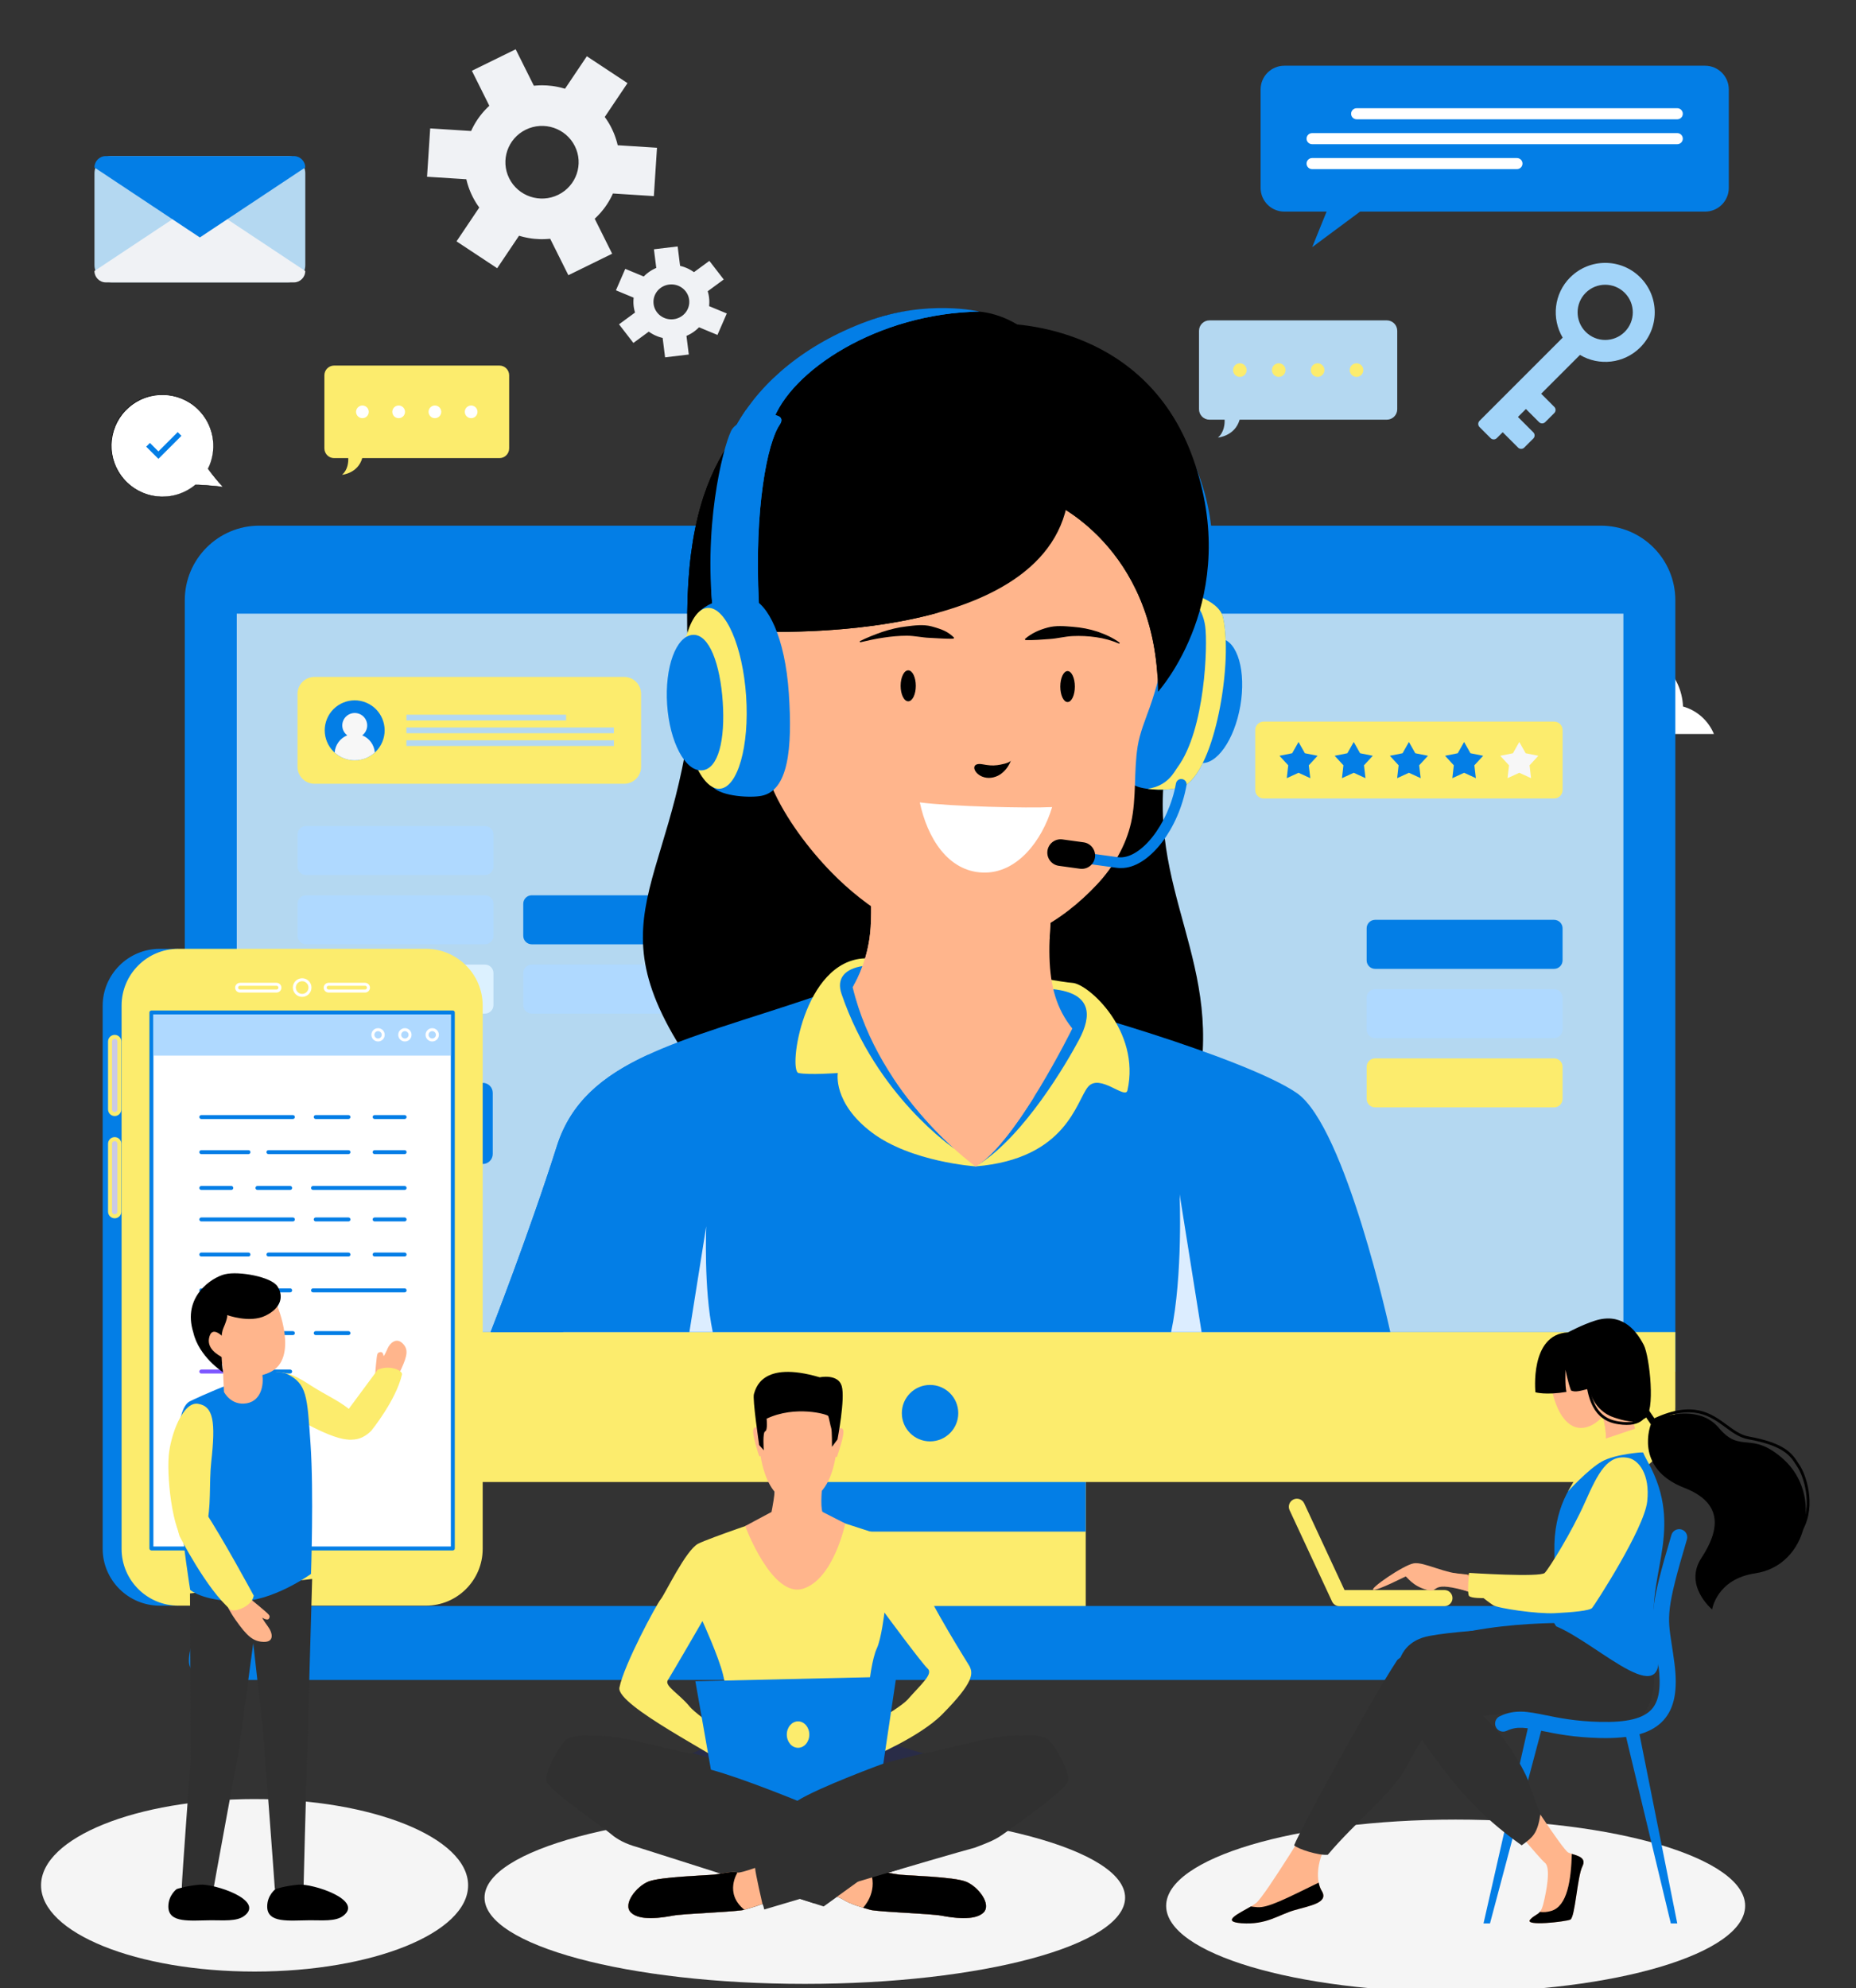 <svg width="452" height="484" viewBox="0 0 452 484" fill="none" xmlns="http://www.w3.org/2000/svg">
<rect x="0" y="0" width="452" height="484" fill="#333333" stroke="none"/>
<g clip-path="url(#clip0_28_8363)">
<path d="M354.5 485C393.436 485 425 475.598 425 464C425 452.402 393.436 443 354.5 443C315.564 443 284 452.402 284 464C284 475.598 315.564 485 354.5 485Z" fill="#F5F5F5"/>
<path d="M196 483C239.078 483 274 473.598 274 462C274 450.402 239.078 441 196 441C152.922 441 118 450.402 118 462C118 473.598 152.922 483 196 483Z" fill="#F5F5F5"/>
<path d="M62 480C90.719 480 114 470.598 114 459C114 447.402 90.719 438 62 438C33.281 438 10 447.402 10 459C10 470.598 33.281 480 62 480Z" fill="#F5F5F5"/>
<path d="M417.398 178.701C416.061 175.46 413.295 172.96 409.87 172.005C409.556 164.225 403.156 158.009 395.296 158.009C388.384 158.009 382.6 162.82 381.091 169.27C380.659 169.22 380.216 169.19 379.772 169.19C375.183 169.19 371.222 171.882 369.387 175.775C366.892 173.785 363.738 172.596 360.301 172.596C355.41 172.596 351.085 175.005 348.437 178.701H417.398Z" fill="white"/>
<path d="M94.941 216.147C94.041 213.967 92.181 212.291 89.889 211.65C89.68 206.427 85.38 202.256 80.101 202.256C75.463 202.256 71.576 205.484 70.565 209.821C70.276 209.79 69.98 209.766 69.678 209.766C66.598 209.766 63.937 211.577 62.705 214.188C61.03 212.852 58.911 212.051 56.601 212.051C53.317 212.051 50.41 213.671 48.636 216.147H94.947H94.941Z" fill="white"/>
<path d="M153.504 147.476C154.157 145.899 155.5 144.679 157.169 144.217C157.323 140.429 160.44 137.404 164.265 137.404C167.629 137.404 170.45 139.745 171.183 142.886C171.393 142.862 171.608 142.849 171.824 142.849C174.06 142.849 175.988 144.162 176.881 146.059C178.095 145.092 179.635 144.513 181.304 144.513C183.688 144.513 185.788 145.683 187.082 147.482H153.504V147.476Z" fill="white"/>
<path d="M264.412 350.914H188.588V400.41H264.412V350.914Z" fill="#FCEC6D"/>
<path d="M264.412 350.914H188.588V372.886H264.412V350.914Z" fill="#037EE6"/>
<path d="M63.164 127.977H389.836C399.865 127.977 408 136.111 408 146.141V333.956H45V146.141C45 136.111 53.135 127.977 63.164 127.977Z" fill="#037EE6"/>
<path d="M395.35 149.402H57.659V324.323H395.35V149.402Z" fill="#B4D8F1"/>
<path d="M45 324.313H408V342.647C408 352.677 399.865 360.811 389.836 360.811H63.164C53.135 360.811 45 352.677 45 342.647V324.313Z" fill="#FCEC6D"/>
<path d="M226.5 350.923C230.295 350.923 233.371 347.847 233.371 344.052C233.371 340.256 230.295 337.18 226.5 337.18C222.704 337.18 219.628 340.256 219.628 344.052C219.628 347.847 222.704 350.923 226.5 350.923Z" fill="#037EE6"/>
<path d="M394.274 409H51.714C48.562 409 46 406.944 46 404.415C46 397.006 53.485 391 62.717 391H383.283C392.515 391 400 397.006 400 404.415C400 406.944 397.438 409 394.286 409H394.274Z" fill="#037EE6"/>
<path d="M378.486 175.682H307.753C306.613 175.682 305.688 176.606 305.688 177.746V192.338C305.688 193.478 306.613 194.402 307.753 194.402H378.486C379.627 194.402 380.551 193.478 380.551 192.338V177.746C380.551 176.606 379.627 175.682 378.486 175.682Z" fill="#FCEC6D"/>
<path d="M316.236 188.144L313.371 189.454L313.729 186.325L311.599 184.006L314.69 183.384L316.236 180.641L317.782 183.384L320.874 184.006L318.734 186.325L319.102 189.454L316.236 188.144Z" fill="#037EE6"/>
<path d="M329.679 188.144L326.813 189.454L327.171 186.324L325.041 184.006L328.133 183.384L329.679 180.641L331.225 183.384L334.316 184.006L332.177 186.324L332.544 189.454L329.679 188.144Z" fill="#037EE6"/>
<path d="M343.12 188.144L340.255 189.454L340.613 186.324L338.482 184.006L341.574 183.384L343.12 180.641L344.666 183.384L347.758 184.006L345.618 186.324L345.986 189.454L343.12 188.144Z" fill="#037EE6"/>
<path d="M356.561 188.144L353.696 189.454L354.054 186.324L351.924 184.006L355.016 183.384L356.561 180.641L358.107 183.384L361.199 184.006L359.059 186.324L359.427 189.454L356.561 188.144Z" fill="#037EE6"/>
<path d="M370.003 188.144L367.137 189.454L367.496 186.324L365.365 184.006L368.457 183.384L370.003 180.641L371.549 183.384L374.641 184.006L372.501 186.324L372.868 189.454L370.003 188.144Z" fill="#F7F7F7"/>
<path d="M76.587 164.804H151.996C154.277 164.804 156.124 166.652 156.124 168.933V186.692C156.124 188.973 154.277 190.82 151.996 190.82H76.587C74.305 190.82 72.458 188.973 72.458 186.692V168.933C72.458 166.652 74.305 164.804 76.587 164.804Z" fill="#FCEC6D"/>
<path d="M93.113 180.611C94.662 176.891 92.903 172.62 89.183 171.071C85.463 169.522 81.192 171.281 79.643 175.001C78.094 178.721 79.853 182.992 83.573 184.541C87.293 186.09 91.564 184.331 93.113 180.611Z" fill="#037EE6"/>
<path d="M81.48 183.205C82.771 184.383 84.486 185.109 86.381 185.109C88.276 185.109 89.982 184.383 91.283 183.205C91.132 181.301 89.916 179.707 88.219 179.029C88.945 178.473 89.426 177.605 89.426 176.625C89.426 174.947 88.068 173.59 86.391 173.59C84.713 173.59 83.355 174.947 83.355 176.625C83.355 177.605 83.836 178.473 84.562 179.029C82.865 179.707 81.649 181.301 81.498 183.205H81.48Z" fill="#F7F7F7"/>
<path d="M137.856 174.005H98.974V175.4H137.856V174.005Z" fill="#B4D8F1"/>
<path d="M149.507 177.115H98.974V178.51H149.507V177.115Z" fill="#B4D8F1"/>
<path d="M149.507 180.226H98.974V181.621H149.507V180.226Z" fill="#B4D8F1"/>
<path d="M118.109 201.105H74.522C73.382 201.105 72.458 202.029 72.458 203.169V210.974C72.458 212.114 73.382 213.038 74.522 213.038H118.109C119.249 213.038 120.173 212.114 120.173 210.974V203.169C120.173 202.029 119.249 201.105 118.109 201.105Z" fill="#AFD9FF"/>
<path d="M118.109 217.968H74.522C73.382 217.968 72.458 218.892 72.458 220.032V227.837C72.458 228.977 73.382 229.901 74.522 229.901H118.109C119.249 229.901 120.173 228.977 120.173 227.837V220.032C120.173 218.892 119.249 217.968 118.109 217.968Z" fill="#AFD9FF"/>
<path d="M118.109 234.84H74.522C73.382 234.84 72.458 235.765 72.458 236.905V244.71C72.458 245.85 73.382 246.774 74.522 246.774H118.109C119.249 246.774 120.173 245.85 120.173 244.71V236.905C120.173 235.765 119.249 234.84 118.109 234.84Z" fill="#DCF1FF"/>
<path d="M173.082 217.968H129.496C128.356 217.968 127.432 218.892 127.432 220.032V227.837C127.432 228.977 128.356 229.901 129.496 229.901H173.082C174.222 229.901 175.147 228.977 175.147 227.837V220.032C175.147 218.892 174.222 217.968 173.082 217.968Z" fill="#037EE6"/>
<path d="M173.082 234.84H129.496C128.356 234.84 127.432 235.765 127.432 236.905V244.71C127.432 245.85 128.356 246.774 129.496 246.774H173.082C174.222 246.774 175.147 245.85 175.147 244.71V236.905C175.147 235.765 174.222 234.84 173.082 234.84Z" fill="#AFD9FF"/>
<path d="M378.477 223.944H334.89C333.75 223.944 332.826 224.868 332.826 226.008V233.813C332.826 234.953 333.75 235.878 334.89 235.878H378.477C379.617 235.878 380.541 234.953 380.541 233.813V226.008C380.541 224.868 379.617 223.944 378.477 223.944Z" fill="#037EE6"/>
<path d="M378.477 240.808H334.89C333.75 240.808 332.826 241.732 332.826 242.872V250.677C332.826 251.817 333.75 252.741 334.89 252.741H378.477C379.617 252.741 380.541 251.817 380.541 250.677V242.872C380.541 241.732 379.617 240.808 378.477 240.808Z" fill="#AFD9FF"/>
<path d="M378.477 257.671H334.89C333.75 257.671 332.826 258.595 332.826 259.735V267.54C332.826 268.68 333.75 269.604 334.89 269.604H378.477C379.617 269.604 380.541 268.68 380.541 267.54V259.735C380.541 258.595 379.617 257.671 378.477 257.671Z" fill="#FCEC6D"/>
<path d="M169.264 161.119C167.115 215.536 141.806 221.041 169.264 260.3C196.722 299.551 291.294 285.647 292.906 255.927C294.518 226.206 274.544 208.306 287.628 171.12C300.711 133.934 169.264 161.119 169.264 161.119Z" fill="black"/>
<path d="M176.305 175.598C173.119 200.332 164.626 224.717 168.991 238.13C168.991 238.13 169.472 223.049 172.29 219.41C172.29 219.41 169.471 240.581 178.106 257.756C186.74 274.93 279.965 271.659 279.965 271.659C279.965 271.659 281.869 252.854 279.965 239.224C278.06 225.594 274.422 220.296 273.376 213C273.376 213 279.126 224.868 281.36 229.411C283.594 233.955 283.895 240.61 283.895 240.61C283.895 240.61 284.498 228.497 279.776 219.231C275.054 209.965 277.881 184.411 279.286 174.476C280.681 164.541 213.529 152.758 206.224 156.736C198.919 160.723 176.305 175.598 176.305 175.598Z" fill="black"/>
<path d="M197.967 242.777C165.569 253.75 142.325 257.888 135.604 279.059C128.892 300.239 119.476 324.313 119.476 324.313H338.586C338.586 324.313 327.736 274.412 315.859 266.145C303.983 257.878 257.493 244.031 243.288 241.665C229.083 239.29 197.957 242.777 197.957 242.777H197.967Z" fill="#037EE6"/>
<path d="M287.279 290.747C287.279 290.747 288.108 310.617 285.205 324.323H292.633L287.279 290.747Z" fill="#DCEDFF"/>
<path d="M171.988 298.571C171.988 298.571 171.357 313.803 173.581 324.313H167.888L171.988 298.571Z" fill="#DCEDFF"/>
<path d="M145.935 273.016C148.772 265.532 157.934 256.747 157.944 256.737C146.821 261.846 139.044 268.218 135.604 279.068C128.892 300.248 119.476 324.323 119.476 324.323H137.15C136.377 301.766 143.088 280.51 145.925 273.016H145.935Z" fill="#037EE6"/>
<path d="M237.613 283.969C237.613 283.969 221.862 282.932 212.304 275.703C202.746 268.473 204.037 261.243 204.037 261.243C204.037 261.243 197.062 261.761 194.479 261.243C191.896 260.725 195.601 233.822 210.664 233.323C225.727 232.833 257.276 239.082 261.15 239.29C265.024 239.497 277.806 250.95 274.573 265.466C274.054 267.794 267.814 261.243 264.977 264.599C262.14 267.954 259.812 282.16 237.604 283.969H237.613Z" fill="#FCEC6D"/>
<path d="M232.39 279.634C232.39 279.634 213.472 266.937 204.951 242.014C203.603 238.074 205.884 235.868 210.06 235.199L232.39 279.634Z" fill="#037EE6"/>
<path d="M238.414 283.46C249.489 276.372 259.698 258.934 262.79 253.127C265.891 247.321 266.013 241.844 256.521 240.835C247.029 239.827 238.404 283.46 238.404 283.46H238.414Z" fill="#037EE6"/>
<path d="M257.936 205.487C255.08 228.525 253.449 240.845 261.15 250.403C261.15 250.403 247.416 278.295 237.604 283.979C237.604 283.979 214.104 267.191 207.647 240.336C207.647 240.336 211.522 234.397 212.04 225.612C212.558 216.837 211.267 201.594 211.267 201.594L257.936 205.487Z" fill="#FFB58C"/>
<path d="M251.931 266.889C237.603 284.243 222.833 269.594 217.347 262.157C226.405 275.957 237.613 283.969 237.613 283.969C242.128 281.358 247.473 274.034 251.931 266.899V266.889Z" fill="#FFB58C"/>
<path d="M212.049 225.603C211.606 233.116 208.712 238.545 207.883 239.95C218.515 238.064 241.317 233.691 255.617 228.591C255.843 222.276 256.795 214.744 257.936 205.478L229.469 203.103L211.295 201.925C211.484 204.196 212.511 217.591 212.04 225.603H212.049Z" fill="#FFB58C"/>
<path d="M295.056 146.782C295.971 132.256 296.206 119.031 284.867 102.083C273.527 85.135 275.921 129.852 276.11 130.361C276.298 130.87 286.158 149.732 286.158 149.732L295.047 146.782H295.056Z" fill="#037EE6"/>
<path d="M288.656 169.782C287.214 178.133 288.194 185.033 292.2 185.731C296.207 186.419 300.618 180.207 302.06 171.855C303.502 163.504 301.419 156.17 297.413 155.473C293.407 154.785 290.098 161.43 288.656 169.782Z" fill="#037EE6"/>
<path d="M284.952 144.067C288.062 143.492 296.876 145.83 297.875 150.383C300.147 160.732 296.367 184.75 289.438 190.679C286.912 192.838 279.871 192.404 277.373 191.631C271.029 189.689 271.01 179.547 273.329 166.105C275.648 152.664 280.644 144.868 284.952 144.067Z" fill="#037EE6"/>
<path d="M297.875 150.383C296.876 145.83 288.062 143.492 284.952 144.067C284.697 144.114 284.433 144.19 284.169 144.284C289.863 143.86 292.851 147.847 293.501 152.419C294.151 156.99 293.501 177.652 286.799 186.767C285.941 187.927 284.461 191.33 279.484 192.046C282.652 192.461 287.44 192.376 289.438 190.67C296.376 184.741 300.156 160.723 297.875 150.373V150.383Z" fill="#FCEC6D"/>
<path d="M285.423 168C284.169 175.296 281.567 180.933 279.607 180.603C277.656 180.264 277.09 174.08 278.344 166.784C279.597 159.488 282.199 153.852 284.16 154.181C286.111 154.521 286.676 160.704 285.423 168Z" fill="#037EE6"/>
<path d="M187.806 191.188C187.89 191.405 187.985 191.612 188.079 191.829C191.256 199.153 196.987 206.779 202.595 212.491C210.881 220.937 222.126 228.271 234.041 229.873C246.851 231.589 258.605 224.462 267.174 215.319C271.114 211.115 274.187 205.931 275.459 200.275C276.807 194.271 276.081 187.823 277.062 181.687C277.589 178.388 278.918 175.277 280.031 172.129C283.452 162.467 285.168 151.655 283.99 141.258C283.5 136.941 282.793 130.748 280.455 127.006C277.769 122.698 271.547 119.314 267.353 116.684C253.902 108.267 236.077 105.184 220.797 109.944C205.178 114.808 192.434 127.326 185.854 142.135C182.725 149.185 180.906 156.123 182.423 163.721C184.318 173.184 184.035 182.064 187.806 191.188Z" fill="#FFB58C"/>
<path d="M184.676 155.596C184.676 155.596 208.949 162.269 230.384 155.596C251.819 148.922 259.096 135.499 260.877 128.524C260.877 128.524 278.382 142.248 281.888 162.505C281.888 162.505 283.095 126.544 271.915 122.067C260.745 117.589 237.35 111.736 234.767 114.064C232.184 116.392 188.796 141.183 188.796 141.183L184.667 155.605L184.676 155.596Z" fill="#FFB58C"/>
<path d="M209.382 156.104C211.145 155.237 212.973 154.502 214.858 153.851C216.744 153.229 218.704 152.748 220.721 152.513C222.72 152.268 224.822 151.975 226.839 152.494C229.752 153.286 230.911 153.87 232.325 155.218L232.231 155.482C231.175 155.548 230.204 155.482 229.233 155.444L226.405 155.293C224.558 155.227 222.748 154.775 220.863 154.775C218.987 154.775 217.092 154.945 215.188 155.237C213.284 155.501 211.39 155.944 209.476 156.377L209.382 156.113V156.104Z" fill="black"/>
<path d="M272.566 156.707C270.756 155.934 268.88 155.406 266.966 155.142C265.062 154.86 263.149 154.775 261.245 154.86C259.331 154.944 257.493 155.463 255.608 155.576C253.713 155.708 251.819 155.896 249.698 155.83L249.604 155.567C251.206 154.162 253.138 153.323 255.127 152.795C257.135 152.239 259.246 152.437 261.282 152.607C263.328 152.767 265.355 153.144 267.287 153.785C269.21 154.445 271.076 155.293 272.698 156.481L272.556 156.726L272.566 156.707Z" fill="black"/>
<path d="M221.183 170.743C222.204 170.743 223.031 169.055 223.031 166.973C223.031 164.89 222.204 163.202 221.183 163.202C220.163 163.202 219.336 164.89 219.336 166.973C219.336 169.055 220.163 170.743 221.183 170.743Z" fill="black"/>
<path d="M259.991 170.922C260.97 170.922 261.763 169.234 261.763 167.152C261.763 165.069 260.97 163.381 259.991 163.381C259.012 163.381 258.219 165.069 258.219 167.152C258.219 169.234 259.012 170.922 259.991 170.922Z" fill="black"/>
<path d="M246.22 185.108C245.682 186.513 244.759 187.804 243.486 188.605C242.204 189.407 240.555 189.652 239.16 189.058C236.916 188.115 236.303 185.495 239.348 186.089C240.536 186.315 241.667 186.456 242.883 186.286C243.505 186.202 245.946 185.806 246.22 185.108Z" fill="black"/>
<path d="M224.002 195.354C231.684 196.354 250.188 196.797 256.23 196.495C253.76 204.696 247.671 212.736 239.338 212.435C230.789 212.133 225.812 203.894 224.002 195.345V195.354Z" fill="white"/>
<path d="M273.706 211.313C273.084 211.36 272.471 211.351 271.878 211.266C266.015 210.474 262.866 210.031 262.866 210.031L263.224 207.458C263.224 207.458 266.363 207.891 272.226 208.693C277.628 209.428 284.556 200.85 286.384 190.755C286.507 190.057 287.138 189.576 287.845 189.671C288.571 189.765 289.08 190.444 288.958 191.16C287.063 201.811 280.069 210.804 273.716 211.304L273.706 211.313Z" fill="#037EE6"/>
<path d="M263.007 211.502L257.861 210.795C256.089 210.55 254.844 208.919 255.089 207.137C255.334 205.365 256.965 204.121 258.747 204.366L263.893 205.073C265.666 205.318 266.91 206.949 266.665 208.73C266.42 210.503 264.789 211.747 263.007 211.502Z" fill="black"/>
<path d="M255.946 122.179C255.946 122.179 281.774 133.029 282.028 168.405C282.028 168.405 302.691 145.679 290.55 111.594C278.409 77.509 243.287 78.8 243.287 78.8L255.937 122.189L255.946 122.179Z" fill="black"/>
<path d="M255.947 122.179C255.947 122.179 281.133 132.783 281.991 167.151C281.991 166.953 281.991 166.764 281.991 166.557C281.567 131.878 269.549 122.669 257.672 116.354L254.844 118.38L255.947 122.179Z" fill="black"/>
<path d="M183.205 153.682C183.205 153.682 254.391 157.81 260.075 121.661C265.759 85.503 247.51 76.736 238.555 75.869C229.601 75.002 212.162 72.928 197.231 87.407C182.31 101.885 165.654 110.652 167.501 157.481L183.196 153.691L183.205 153.682Z" fill="black"/>
<path d="M181.735 143.897C184.837 142.172 187.938 140.4 190.935 138.439C193.952 136.516 196.911 134.49 199.805 132.369C205.612 128.137 211.22 123.612 216.527 118.711C211.71 124.093 206.526 129.164 201.097 133.981C198.382 136.394 195.592 138.722 192.726 140.966C189.88 143.237 186.891 145.349 183.875 147.422L181.735 143.888V143.897Z" fill="black"/>
<path d="M222.201 90.479C205.328 99.604 186.778 121.548 186.419 139.731C186.419 139.731 179.284 133.114 183.035 123.621C186.787 114.129 197.834 103.61 203.952 99.095C210.07 94.579 222.201 90.489 222.201 90.489V90.479Z" fill="black"/>
<path d="M187.446 145.915C185.184 140.061 186.739 120.068 187.446 114.394C188.153 108.71 190.255 104.383 190.482 103.318C190.708 102.253 190.218 101.932 190.218 101.932C201.963 83.853 218.628 81.27 235.529 75.982L234.558 75.501C225.009 74.748 210.173 74.851 197.24 87.407C182.319 101.885 165.663 110.652 167.51 157.481L183.205 153.691C183.205 153.691 207.552 155.096 228.902 149.044C205.158 153.71 189.699 151.778 187.446 145.915Z" fill="black"/>
<path d="M251.262 121.548C244.287 132.444 235.653 142.606 202.69 147.338C180.727 150.495 177.258 145.99 177.258 145.99C177.258 145.99 215.584 143.435 231.072 135.583C246.559 127.722 251.262 121.557 251.262 121.557V121.548Z" fill="black"/>
<path d="M188.117 102.79C192.387 90.31 213.765 76.218 238.565 75.869C238.565 75.869 225.821 72.768 211.022 78.282C196.214 83.787 185.562 92.779 179.699 102.922C173.836 113.065 188.126 102.799 188.126 102.799L188.117 102.79Z" fill="#037EE6"/>
<path d="M209.722 81.657C196.167 87.077 188.636 98.567 188.636 98.567C187.957 98.652 181.764 99.802 181.67 99.821C180.963 100.839 180.303 101.866 179.69 102.912C179.483 103.28 179.304 103.61 179.144 103.921C181.085 103.789 183.923 103.657 184.677 103.987C184.988 104.119 185.6 104.081 186.562 103.846C187.495 103.233 188.117 102.781 188.117 102.781C192.387 90.3 213.766 76.208 238.566 75.859C230.224 75.756 223.277 76.227 209.722 81.647V81.657Z" fill="#037EE6"/>
<path d="M184.798 146.782C183.63 123.593 186.91 107.776 189.832 103.469C192.754 99.161 180.745 101.037 178.341 104.411C176.777 106.598 171.498 125.045 173.43 146.932C175.363 168.82 184.798 146.772 184.798 146.772V146.782Z" fill="#037EE6"/>
<path d="M187.683 100.98C188.71 101.367 189.012 101.885 188.286 103.007C187.551 104.129 184.544 113.941 183.771 122.595C182.998 131.248 183.385 140.325 183.215 141.362C183.045 142.399 175.467 144.303 173.186 143.266C173.252 144.482 173.336 145.717 173.449 146.961C173.591 148.573 173.779 149.949 173.996 151.109C176.296 151.363 179.492 151.486 182.404 151.523C183.818 149.129 184.817 146.791 184.817 146.791C183.649 123.603 186.929 107.786 189.851 103.478C191.039 101.735 189.776 101.009 187.692 100.98H187.683Z" fill="#037EE6"/>
<path d="M182.8 145.66C179.765 144.764 170.763 146.188 169.293 150.609C165.965 160.676 167.247 184.957 173.544 191.565C175.834 193.978 182.885 194.261 185.449 193.752C191.953 192.47 193.018 182.393 192.104 168.773C191.18 155.161 187.014 146.895 182.81 145.65L182.8 145.66Z" fill="#037EE6"/>
<path d="M181.707 169.48C182.527 181.639 179.661 191.735 175.297 192.027C170.933 192.319 166.729 182.705 165.909 170.545C165.089 158.385 167.954 148.29 172.318 147.998C176.683 147.705 180.887 157.32 181.707 169.48Z" fill="#FCEC6D"/>
<path d="M176.013 170.903C176.626 180.009 174.986 187.276 170.923 187.55C166.87 187.823 163.081 180.659 162.468 171.554C161.855 162.448 164.646 154.841 168.699 154.568C172.752 154.294 175.401 161.788 176.013 170.894V170.903Z" fill="#037EE6"/>
<path d="M117.58 264.104H117.136C116.06 264.104 115.188 264.976 115.188 266.052V280.955C115.188 282.031 116.06 282.903 117.136 282.903H117.58C118.656 282.903 119.528 282.031 119.528 280.955V266.052C119.528 264.976 118.656 264.104 117.58 264.104Z" fill="#037EE6"/>
<path d="M117.57 283.386H117.126C115.785 283.386 114.695 282.296 114.695 280.955V266.062C114.695 264.721 115.785 263.631 117.126 263.631H117.57C118.91 263.631 120 264.721 120 266.062V280.955C120 282.296 118.91 283.386 117.57 283.386ZM117.126 264.586C116.316 264.586 115.66 265.242 115.66 266.052V280.945C115.66 281.755 116.316 282.411 117.126 282.411H117.57C118.38 282.411 119.036 281.755 119.036 280.945V266.052C119.036 265.242 118.38 264.586 117.57 264.586H117.126Z" fill="#037EE6"/>
<path d="M30.093 377.093V244.822C30.093 237.453 36.064 231.482 43.433 231.482H38.89C31.482 231.482 25.482 237.482 25.482 244.89V377.025C25.482 384.433 31.482 390.433 38.89 390.433H43.433C36.064 390.433 30.093 384.462 30.093 377.093Z" fill="#037EE6"/>
<path d="M43.433 390.915H38.89C31.231 390.915 25 384.684 25 377.026V244.899C25 237.241 31.231 231.01 38.89 231.01H43.433V231.974C36.343 231.974 30.575 237.742 30.575 244.832V377.093C30.575 384.183 36.343 389.951 43.433 389.951V390.915ZM38.33 231.974C31.463 232.273 25.965 237.955 25.965 244.89V377.026C25.965 383.961 31.463 389.642 38.33 389.941C33.228 387.906 29.611 382.919 29.611 377.093V244.822C29.611 239.006 33.228 234.01 38.33 231.974Z" fill="#037EE6"/>
<path d="M27.932 271.232C27.305 271.232 26.794 270.721 26.794 270.094V253.571C26.794 252.944 27.305 252.433 27.932 252.433C28.559 252.433 29.07 252.944 29.07 253.571V270.094C29.07 270.721 28.559 271.232 27.932 271.232Z" fill="#CACAE5"/>
<path d="M27.932 271.714C27.035 271.714 26.311 270.991 26.311 270.094V253.571C26.311 252.674 27.035 251.95 27.932 251.95C28.829 251.95 29.552 252.674 29.552 253.571V270.094C29.552 270.991 28.829 271.714 27.932 271.714ZM27.932 252.915C27.575 252.915 27.276 253.204 27.276 253.571V270.094C27.276 270.451 27.566 270.75 27.932 270.75C28.299 270.75 28.588 270.46 28.588 270.094V253.571C28.588 253.214 28.299 252.915 27.932 252.915Z" fill="#FCEC6D"/>
<path d="M27.932 296.127C27.305 296.127 26.794 295.616 26.794 294.989V278.466C26.794 277.839 27.305 277.328 27.932 277.328C28.559 277.328 29.07 277.839 29.07 278.466V294.989C29.07 295.616 28.559 296.127 27.932 296.127Z" fill="#CACAE5"/>
<path d="M27.932 296.61C27.035 296.61 26.311 295.886 26.311 294.989V278.466C26.311 277.569 27.035 276.846 27.932 276.846C28.829 276.846 29.552 277.569 29.552 278.466V294.989C29.552 295.886 28.829 296.61 27.932 296.61ZM27.932 277.81C27.575 277.81 27.276 278.1 27.276 278.466V294.989C27.276 295.346 27.566 295.645 27.932 295.645C28.299 295.645 28.588 295.356 28.588 294.989V278.466C28.588 278.109 28.299 277.81 27.932 277.81Z" fill="#FCEC6D"/>
<path d="M103.728 231.482H43.433C36.063 231.482 30.093 237.453 30.093 244.822V377.093C30.093 384.462 36.063 390.433 43.433 390.433H103.728C111.097 390.433 117.068 384.462 117.068 377.093V244.822C117.068 237.453 111.097 231.482 103.728 231.482Z" fill="#FCEC6D"/>
<path d="M103.728 390.915H43.433C35.812 390.915 29.61 384.713 29.61 377.093V244.822C29.61 237.202 35.812 231 43.433 231H103.728C111.348 231 117.55 237.202 117.55 244.822V377.093C117.55 384.713 111.348 390.915 103.728 390.915ZM43.433 231.965C36.343 231.965 30.575 237.733 30.575 244.822V377.093C30.575 384.183 36.343 389.951 43.433 389.951H103.728C110.817 389.951 116.585 384.183 116.585 377.093V244.822C116.585 237.733 110.817 231.965 103.728 231.965H43.433Z" fill="#FCEC6D"/>
<path d="M73.585 242.7C72.331 242.7 71.318 241.687 71.318 240.433C71.318 239.179 72.331 238.167 73.585 238.167C74.839 238.167 75.852 239.179 75.852 240.433C75.852 241.687 74.839 242.7 73.585 242.7ZM73.585 238.89C72.736 238.89 72.042 239.584 72.042 240.433C72.042 241.282 72.736 241.977 73.585 241.977C74.434 241.977 75.128 241.282 75.128 240.433C75.128 239.584 74.434 238.89 73.585 238.89Z" fill="white"/>
<path d="M67.344 241.649H58.451C57.795 241.649 57.265 241.118 57.265 240.462C57.265 239.806 57.795 239.276 58.451 239.276H67.344C68 239.276 68.531 239.806 68.531 240.462C68.531 241.118 68 241.649 67.344 241.649ZM58.451 239.989C58.191 239.989 57.988 240.202 57.988 240.452C57.988 240.703 58.2 240.915 58.451 240.915H67.344C67.605 240.915 67.807 240.703 67.807 240.452C67.807 240.202 67.595 239.989 67.344 239.989H58.451Z" fill="white"/>
<path d="M88.912 241.649H80.019C79.363 241.649 78.832 241.118 78.832 240.462C78.832 239.806 79.363 239.276 80.019 239.276H88.912C89.568 239.276 90.098 239.806 90.098 240.462C90.098 241.118 89.568 241.649 88.912 241.649ZM80.019 239.989C79.758 239.989 79.555 240.202 79.555 240.452C79.555 240.703 79.768 240.915 80.019 240.915H88.912C89.172 240.915 89.375 240.703 89.375 240.452C89.375 240.202 89.162 239.989 88.912 239.989H80.019Z" fill="white"/>
<path d="M110.287 246.501H36.884V376.987H110.287V246.501Z" fill="white"/>
<path d="M110.277 377.469H36.874C36.604 377.469 36.392 377.257 36.392 376.987V246.501C36.392 246.231 36.604 246.018 36.874 246.018H110.277C110.547 246.018 110.76 246.231 110.76 246.501V376.987C110.76 377.257 110.547 377.469 110.277 377.469ZM37.356 376.505H109.795V246.983H37.356V376.505Z" fill="#037EE6"/>
<path d="M109.785 246.973H37.385V257.005H109.785V246.973Z" fill="#AFD9FF"/>
<path d="M92.067 253.561C91.17 253.561 90.446 252.838 90.446 251.941C90.446 251.044 91.17 250.32 92.067 250.32C92.964 250.32 93.687 251.044 93.687 251.941C93.687 252.838 92.964 253.561 92.067 253.561ZM92.067 251.044C91.575 251.044 91.17 251.449 91.17 251.941C91.17 252.433 91.575 252.838 92.067 252.838C92.559 252.838 92.964 252.433 92.964 251.941C92.964 251.449 92.559 251.044 92.067 251.044Z" fill="white"/>
<path d="M98.607 253.561C97.71 253.561 96.986 252.838 96.986 251.941C96.986 251.044 97.71 250.32 98.607 250.32C99.504 250.32 100.227 251.044 100.227 251.941C100.227 252.838 99.504 253.561 98.607 253.561ZM98.607 251.044C98.115 251.044 97.71 251.449 97.71 251.941C97.71 252.433 98.115 252.838 98.607 252.838C99.099 252.838 99.504 252.433 99.504 251.941C99.504 251.449 99.099 251.044 98.607 251.044Z" fill="white"/>
<path d="M105.262 253.561C104.365 253.561 103.642 252.838 103.642 251.941C103.642 251.044 104.365 250.32 105.262 250.32C106.159 250.32 106.883 251.044 106.883 251.941C106.883 252.838 106.159 253.561 105.262 253.561ZM105.262 251.044C104.77 251.044 104.365 251.449 104.365 251.941C104.365 252.433 104.77 252.838 105.262 252.838C105.754 252.838 106.159 252.433 106.159 251.941C106.159 251.449 105.754 251.044 105.262 251.044Z" fill="white"/>
<path d="M71.328 272.438H49.027C48.757 272.438 48.545 272.225 48.545 271.955C48.545 271.685 48.757 271.473 49.027 271.473H71.328C71.598 271.473 71.81 271.685 71.81 271.955C71.81 272.225 71.598 272.438 71.328 272.438Z" fill="#037EE6"/>
<path d="M84.861 272.438H76.893C76.623 272.438 76.411 272.225 76.411 271.955C76.411 271.685 76.623 271.473 76.893 271.473H84.861C85.131 271.473 85.343 271.685 85.343 271.955C85.343 272.225 85.131 272.438 84.861 272.438Z" fill="#037EE6"/>
<path d="M98.538 272.438H91.236C90.966 272.438 90.754 272.225 90.754 271.955C90.754 271.685 90.966 271.473 91.236 271.473H98.538C98.808 271.473 99.02 271.685 99.02 271.955C99.02 272.225 98.808 272.438 98.538 272.438Z" fill="#037EE6"/>
<path d="M98.538 289.703H76.237C75.967 289.703 75.755 289.491 75.755 289.221C75.755 288.951 75.967 288.739 76.237 288.739H98.538C98.808 288.739 99.02 288.951 99.02 289.221C99.02 289.491 98.808 289.703 98.538 289.703Z" fill="#037EE6"/>
<path d="M70.662 289.703H62.695C62.425 289.703 62.213 289.491 62.213 289.221C62.213 288.951 62.425 288.739 62.695 288.739H70.662C70.933 288.739 71.145 288.951 71.145 289.221C71.145 289.491 70.933 289.703 70.662 289.703Z" fill="#037EE6"/>
<path d="M56.329 289.704H49.027C48.757 289.704 48.545 289.491 48.545 289.221C48.545 288.951 48.757 288.739 49.027 288.739H56.329C56.599 288.739 56.811 288.951 56.811 289.221C56.811 289.491 56.599 289.704 56.329 289.704Z" fill="#037EE6"/>
<path d="M60.505 280.984H49.027C48.757 280.984 48.545 280.772 48.545 280.502C48.545 280.231 48.757 280.019 49.027 280.019H60.505C60.776 280.019 60.988 280.231 60.988 280.502C60.988 280.772 60.776 280.984 60.505 280.984Z" fill="#037EE6"/>
<path d="M84.861 280.984H65.377C65.107 280.984 64.894 280.772 64.894 280.501C64.894 280.231 65.107 280.019 65.377 280.019H84.861C85.131 280.019 85.343 280.231 85.343 280.501C85.343 280.772 85.131 280.984 84.861 280.984Z" fill="#037EE6"/>
<path d="M98.538 280.984H91.236C90.966 280.984 90.754 280.772 90.754 280.501C90.754 280.231 90.966 280.019 91.236 280.019H98.538C98.808 280.019 99.02 280.231 99.02 280.501C99.02 280.772 98.808 280.984 98.538 280.984Z" fill="#037EE6"/>
<path d="M71.328 297.372H49.027C48.757 297.372 48.545 297.16 48.545 296.889C48.545 296.619 48.757 296.407 49.027 296.407H71.328C71.598 296.407 71.81 296.619 71.81 296.889C71.81 297.16 71.598 297.372 71.328 297.372Z" fill="#037EE6"/>
<path d="M84.861 297.372H76.893C76.623 297.372 76.411 297.159 76.411 296.889C76.411 296.619 76.623 296.407 76.893 296.407H84.861C85.131 296.407 85.343 296.619 85.343 296.889C85.343 297.159 85.131 297.372 84.861 297.372Z" fill="#037EE6"/>
<path d="M71.328 325.045H49.027C48.757 325.045 48.545 324.833 48.545 324.563C48.545 324.293 48.757 324.08 49.027 324.08H71.328C71.598 324.08 71.81 324.293 71.81 324.563C71.81 324.833 71.598 325.045 71.328 325.045Z" fill="#037EE6"/>
<path d="M84.861 325.045H76.893C76.623 325.045 76.411 324.833 76.411 324.563C76.411 324.293 76.623 324.08 76.893 324.08H84.861C85.131 324.08 85.343 324.293 85.343 324.563C85.343 324.833 85.131 325.045 84.861 325.045Z" fill="#037EE6"/>
<path d="M98.538 297.372H91.236C90.966 297.372 90.754 297.159 90.754 296.889C90.754 296.619 90.966 296.407 91.236 296.407H98.538C98.808 296.407 99.02 296.619 99.02 296.889C99.02 297.159 98.808 297.372 98.538 297.372Z" fill="#037EE6"/>
<path d="M98.538 314.637H76.237C75.967 314.637 75.755 314.425 75.755 314.155C75.755 313.885 75.967 313.673 76.237 313.673H98.538C98.808 313.673 99.02 313.885 99.02 314.155C99.02 314.425 98.808 314.637 98.538 314.637Z" fill="#037EE6"/>
<path d="M70.662 314.637H62.695C62.425 314.637 62.213 314.425 62.213 314.155C62.213 313.885 62.425 313.673 62.695 313.673H70.662C70.933 313.673 71.145 313.885 71.145 314.155C71.145 314.425 70.933 314.637 70.662 314.637Z" fill="#037EE6"/>
<path d="M56.329 314.637H49.027C48.757 314.637 48.545 314.425 48.545 314.155C48.545 313.885 48.757 313.673 49.027 313.673H56.329C56.599 313.673 56.811 313.885 56.811 314.155C56.811 314.425 56.599 314.637 56.329 314.637Z" fill="#037EE6"/>
<path d="M70.662 334.401H62.695C62.425 334.401 62.213 334.189 62.213 333.919C62.213 333.649 62.425 333.437 62.695 333.437H70.662C70.933 333.437 71.145 333.649 71.145 333.919C71.145 334.189 70.933 334.401 70.662 334.401Z" fill="#037EE6"/>
<path d="M56.329 334.401H49.027C48.757 334.401 48.545 334.189 48.545 333.919C48.545 333.649 48.757 333.437 49.027 333.437H56.329C56.599 333.437 56.811 333.649 56.811 333.919C56.811 334.189 56.599 334.401 56.329 334.401Z" fill="#7C55FF"/>
<path d="M60.505 305.918H49.027C48.757 305.918 48.545 305.706 48.545 305.436C48.545 305.166 48.757 304.953 49.027 304.953H60.505C60.776 304.953 60.988 305.166 60.988 305.436C60.988 305.706 60.776 305.918 60.505 305.918Z" fill="#037EE6"/>
<path d="M84.861 305.918H65.377C65.107 305.918 64.894 305.706 64.894 305.436C64.894 305.166 65.107 304.953 65.377 304.953H84.861C85.131 304.953 85.343 305.166 85.343 305.436C85.343 305.706 85.131 305.918 84.861 305.918Z" fill="#037EE6"/>
<path d="M98.538 305.918H91.236C90.966 305.918 90.754 305.706 90.754 305.436C90.754 305.166 90.966 304.953 91.236 304.953H98.538C98.808 304.953 99.02 305.166 99.02 305.436C99.02 305.706 98.808 305.918 98.538 305.918Z" fill="#037EE6"/>
<path d="M68.357 343.584H48.873C48.603 343.584 48.391 343.372 48.391 343.102C48.391 342.832 48.603 342.62 48.873 342.62H68.357C68.627 342.62 68.839 342.832 68.839 343.102C68.839 343.372 68.627 343.584 68.357 343.584Z" fill="#037EE6"/>
<path d="M56.214 352.188H48.912C48.642 352.188 48.43 351.976 48.43 351.706C48.43 351.436 48.642 351.224 48.912 351.224H56.214C56.484 351.224 56.696 351.436 56.696 351.706C56.696 351.976 56.484 352.188 56.214 352.188Z" fill="#7C55FF"/>
<path d="M392.429 335.984C393.877 341.086 390.34 346.344 386.443 347.448C382.546 348.553 379.766 345.086 378.318 339.984C376.87 334.882 378.854 329.851 382.751 328.747C386.648 327.642 390.981 330.883 392.429 335.985V335.984Z" fill="#FFB58C"/>
<path d="M370.582 434.845C370.582 434.845 380.569 450.344 381.917 451.018C383.266 451.692 386.637 451.861 385.373 454.388C384.109 456.915 383.603 466.855 382.423 467.359C381.243 467.865 371.128 469.044 372.644 467.359C374.162 465.674 375.095 466.517 375.861 463.485C376.627 460.453 377.703 454.724 376.269 453.545C374.837 452.367 366.069 441.753 366.069 441.753L370.582 434.847V434.845Z" fill="#FFB58C"/>
<path d="M320.32 441.5C320.32 441.5 308.18 461.492 305.933 463.29C303.684 465.087 296.266 467.782 302.336 468.232C308.406 468.681 311.328 466.211 315.149 465.087C318.97 463.964 323.692 463.29 321.894 460.37C320.095 457.45 320.842 451.076 324.719 447.032C328.596 442.988 320.32 441.502 320.32 441.502V441.5Z" fill="#FFB58C"/>
<path d="M382.269 395.142C382.269 395.142 352.218 394.357 340.304 404.127C333.335 414.685 316.476 445.835 315.166 449.267C316.065 450.166 321.124 451.788 323.371 451.562C330.002 443.661 338.768 436.83 342.254 430.632C346.549 422.994 347.874 419.176 354.843 418.501C361.812 417.827 377.548 415.582 382.269 415.582C386.989 415.582 382.269 395.141 382.269 395.141V395.142Z" fill="#303030"/>
<path d="M408.474 468.286H406.899L395.604 421.194H399.068L408.474 468.286Z" fill="#037EE6"/>
<path d="M361.287 468.286H362.862L375.824 419.53H372.359L361.287 468.286Z" fill="#037EE6"/>
<path d="M399.388 393.086L381.917 396.1C381.917 396.1 358.699 396.313 348.087 398.288C338.431 400.085 337.009 411.047 348.087 426.141C354.38 434.715 359.701 441.555 370.582 449.267C373.35 447.236 374.409 446.468 375.173 441.583C374.386 440.504 372.347 433.752 371.714 432.43C365.696 419.86 357.662 415.287 357.552 414.051C358.901 411.862 393.278 425.467 400.114 417.463C406.639 409.822 399.388 393.084 399.388 393.084V393.086Z" fill="#303030"/>
<path d="M400.113 353.563C395.512 352.919 390.826 353.792 386.443 356.963C382.614 360.864 378.279 367.297 378.546 377.908C378.882 391.386 376.458 392.25 378.987 395.956C389.535 400.309 407.575 419.007 403.326 398.96C400.25 384.444 410.072 373.625 402.149 357.523C401.504 356.213 400.698 354.941 400.115 353.562L400.113 353.563Z" fill="#037EE6"/>
<path d="M378.543 382.98C378.338 390.005 377.345 392.075 378.104 394.277C382.403 394.716 390.269 396.436 392.234 399.185C394.483 402.329 396.73 402.779 395.681 400.457C394.632 398.136 391.86 394.842 396.131 383.536C400.403 372.23 402.425 364.592 398.23 356.731L378.543 382.98Z" fill="#037EE6"/>
<path d="M400.114 353.563C397.28 346.861 396.585 339.331 396.585 339.331L389.167 341.52C389.167 341.52 393.382 350.954 389.335 354.323C388.475 355.039 387.478 355.909 386.442 356.963C390.825 353.792 395.511 352.917 400.113 353.563H400.114Z" fill="#FFB58C"/>
<path d="M396.809 341.115C396.369 340.724 395.82 340.236 395.242 339.727L389.191 341.513C389.187 341.524 389.183 341.536 389.179 341.545C389.325 341.879 390.866 345.473 391.068 348.93C392.871 347.836 394.846 346.055 397.103 342.942C396.981 342.25 396.884 341.635 396.809 341.115Z" fill="#FFB58C"/>
<path d="M394.899 355.672C387.26 358.342 388.107 366.385 381.075 378.246C377.436 384.384 374.055 384.293 374.055 384.293C374.055 384.293 365.521 384.362 355.198 383.1C348.733 382.311 348.322 384.233 352.818 385.839C361.886 389.078 371.295 392.564 378.882 391.722C386.469 390.88 399.444 371.538 400.114 366.503C401.039 359.539 398.746 354.326 394.898 355.672H394.899Z" fill="#F09959"/>
<path d="M390.965 423.156C390.489 423.156 390.004 423.151 389.504 423.138C383.277 422.984 379.04 422.123 375.634 421.432C371.657 420.625 369.467 420.181 366.917 421.397C365.937 421.864 364.766 421.451 364.298 420.472C363.83 419.494 364.244 418.323 365.223 417.855C368.959 416.071 372.087 416.706 376.415 417.586C379.669 418.248 383.721 419.069 389.601 419.215C396.183 419.379 400.196 418.403 402.231 416.149C404.043 414.141 404.573 410.767 403.9 405.531C403.67 403.74 403.438 402.249 403.235 400.934C402.661 397.224 402.281 394.773 402.751 390.985C403.187 387.466 404.353 382.779 407.053 373.692C407.362 372.653 408.455 372.062 409.496 372.369C410.535 372.677 411.128 373.769 410.82 374.809C405.788 391.743 406.043 393.393 407.116 400.334C407.324 401.673 407.558 403.189 407.795 405.031C408.626 411.489 407.786 415.856 405.148 418.779C402.433 421.787 398.025 423.158 390.966 423.158L390.965 423.156Z" fill="#037EE6"/>
<path d="M321.145 458.35C313.091 462.286 308.756 464.542 306.173 464.327C305.563 464.277 305.058 464.214 304.635 464.148C301.762 465.844 297.177 467.848 302.335 468.231C308.405 468.68 311.327 466.21 315.148 465.086C318.97 463.963 323.691 463.289 321.893 460.369C321.548 459.81 321.298 459.123 321.145 458.35Z" fill="black"/>
<path d="M382.796 451.346C382.599 457.718 381.722 464.033 377.821 465.226C376.787 465.542 375.845 465.587 375.012 465.477C374.399 466.235 373.649 466.243 372.645 467.358C371.127 469.043 381.243 467.864 382.424 467.358C383.604 466.852 384.11 456.914 385.374 454.386C386.413 452.31 384.323 451.827 382.796 451.346Z" fill="black"/>
<path d="M351.769 391.039H326.18C325.416 391.039 324.721 390.596 324.399 389.904L314.057 367.666C313.6 366.683 314.028 365.516 315.011 365.059C315.996 364.602 317.163 365.029 317.62 366.012L327.433 387.115H351.769C352.853 387.115 353.733 387.993 353.733 389.077C353.733 390.161 352.853 391.039 351.769 391.039Z" fill="#FCEC6D"/>
<path d="M357.124 383.322C351.953 383.247 346.826 380.168 344.277 380.616C341.729 381.066 333.411 386.832 334.46 387.056C335.509 387.28 342.104 383.866 342.328 383.814C342.553 383.762 343.977 386.178 347.499 387.067C351.022 387.954 347.524 384.429 358.441 387.724C365.539 389.866 357.122 383.322 357.122 383.322H357.124Z" fill="#FFB58C"/>
<path d="M399.353 347.446L400.114 353.563C400.114 353.563 393.422 353.961 390.093 355.833C386.765 357.704 381.851 363.113 381.851 363.113L385.865 356.207L386.443 351.789L399.353 347.446Z" fill="#FCEC6D"/>
<path d="M396.505 354.934C391.535 354.004 389.238 358.454 386.015 365.716C382.793 372.98 377.293 381.801 376.199 382.938C375.104 384.074 357.764 382.938 357.764 382.938C357.764 382.938 357.24 387.954 357.764 388.553C358.289 389.151 361.287 389.077 361.287 389.077C361.287 389.077 362.486 390.033 363.61 390.791C364.733 391.548 374.25 392.971 378.672 392.747C383.093 392.522 387.139 392.148 387.738 391.474C388.337 390.8 400.402 372.231 401.151 365.566C401.901 358.903 399.042 355.41 396.505 354.934Z" fill="#FCEC6D"/>
<path d="M381.85 324.386C372.452 324.836 373.926 338.963 373.926 338.963C373.926 338.963 376.367 339.716 381.481 338.874C381.089 337.357 381.257 333.483 381.257 333.483C381.257 333.483 381.852 336.628 382.606 338.537C383.688 339.032 384.911 338.593 386.99 338.092C388.058 342.581 391.075 344.478 393.141 345.127C395.424 345.844 397.841 346.699 400.538 345.351C403.236 344.003 401.753 330.227 400.319 327.455C398.169 323.297 394.596 319.575 388.414 321.54C385.314 322.526 381.852 324.386 381.852 324.386H381.85Z" fill="black"/>
<path d="M398.196 341.164L402.039 346.772C402.039 346.772 397.78 357.404 410.166 362.222C419.867 365.994 418.723 372.642 414.341 379.327C409.957 386.011 416.964 391.85 416.964 391.85C416.964 391.85 418.033 384.444 427.457 383.047C440.308 381.141 443.947 363.901 434.348 355.281C426.405 348.147 423.988 354.054 418.611 347.653C413.234 341.251 403.085 345.575 403.085 345.575L399.365 340.155L398.196 341.165V341.164Z" fill="black"/>
<path d="M438.769 372.648C438.713 372.648 438.657 372.634 438.605 372.606C438.44 372.515 438.379 372.307 438.469 372.142C441.701 366.241 439.064 359.092 437.738 357.156C437.598 356.951 437.465 356.743 437.323 356.523C436.02 354.49 434.398 351.961 425.746 350.404C423.661 350.03 421.975 348.792 420.188 347.482C416.499 344.775 412.315 341.707 403.23 345.886C403.057 345.965 402.855 345.891 402.776 345.72C402.698 345.549 402.772 345.345 402.943 345.267C412.395 340.92 416.751 344.113 420.592 346.932C422.313 348.194 423.938 349.387 425.866 349.734C434.813 351.343 436.523 354.012 437.898 356.155C438.037 356.371 438.168 356.574 438.302 356.772C439.691 358.8 442.454 366.291 439.07 372.473C439.008 372.586 438.89 372.651 438.769 372.651V372.648Z" fill="black"/>
<path d="M396.143 346.911C395.529 346.911 394.864 346.858 394.147 346.75C390.859 346.258 386.447 344.391 386.102 333.905C386.096 333.717 386.243 333.558 386.431 333.553C386.624 333.549 386.778 333.694 386.783 333.882C386.927 338.204 387.784 341.402 389.334 343.387C390.511 344.895 392.072 345.749 394.248 346.074C397.29 346.53 399.308 345.968 400.242 344.405C400.339 344.244 400.549 344.19 400.71 344.287C400.872 344.384 400.925 344.594 400.828 344.755C399.971 346.188 398.399 346.91 396.142 346.91L396.143 346.911Z" fill="black"/>
<path d="M70.13 38H27.226C24.895 38 23.006 39.889 23.006 42.22V64.531C23.006 66.862 24.895 68.751 27.226 68.751H70.13C72.46 68.751 74.35 66.862 74.35 64.531V42.22C74.35 39.889 72.46 38 70.13 38Z" fill="#B4D8F1"/>
<path d="M71.578 68.751H25.772C24.244 68.751 23 67.513 23 65.979L48.669 48.94L74.337 65.979C74.337 67.506 73.099 68.751 71.565 68.751H71.578Z" fill="#F0F2F5"/>
<path d="M71.578 38H25.772C24.244 38 23 39.238 23 40.772L48.669 57.811L74.337 40.772C74.337 39.244 73.099 38 71.565 38H71.578Z" fill="#037EE6"/>
<path d="M415.237 16H312.778C309.587 16 307 18.587 307 21.778V45.74C307 48.931 309.587 51.519 312.778 51.519H323.071L319.566 60.173L331.227 51.519H415.243C418.434 51.519 421.022 48.931 421.022 45.74V21.778C421.022 18.587 418.434 16 415.243 16H415.237Z" fill="#037EE6"/>
<path d="M408.473 29.047H330.389C329.644 29.047 329.04 28.443 329.04 27.698C329.04 26.953 329.644 26.349 330.389 26.349H408.473C409.219 26.349 409.822 26.953 409.822 27.698C409.822 28.443 409.219 29.047 408.473 29.047ZM409.822 33.759C409.822 33.014 409.219 32.41 408.473 32.41H319.541C318.796 32.41 318.192 33.014 318.192 33.759C318.192 34.505 318.796 35.108 319.541 35.108H408.473C409.219 35.108 409.822 34.505 409.822 33.759ZM370.78 39.827C370.78 39.081 370.177 38.478 369.431 38.478H319.541C318.796 38.478 318.192 39.081 318.192 39.827C318.192 40.572 318.796 41.176 319.541 41.176H369.431C370.177 41.176 370.78 40.572 370.78 39.827Z" fill="white"/>
<path d="M382.399 67.523C378.42 71.503 377.816 77.57 380.57 82.203L360.31 102.463C359.897 102.876 359.897 103.553 360.31 103.966L363.014 106.67C363.427 107.083 364.104 107.083 364.517 106.67L365.958 105.229L369.704 108.974C370.116 109.387 370.794 109.387 371.207 108.974L373.418 106.763C373.831 106.35 373.831 105.672 373.418 105.26L369.673 101.514L371.613 99.574L374.81 102.771C375.223 103.184 375.9 103.184 376.313 102.771L378.525 100.56C378.937 100.147 378.937 99.469 378.525 99.057L375.328 95.859L384.777 86.41C389.403 89.164 395.471 88.56 399.456 84.581C404.163 79.874 404.163 72.236 399.456 67.53C394.75 62.823 387.112 62.823 382.405 67.53L382.399 67.523ZM395.674 80.798C393.05 83.422 388.793 83.422 386.169 80.798C383.545 78.174 383.545 73.918 386.169 71.293C388.793 68.669 393.05 68.669 395.674 71.293C398.298 73.918 398.298 78.174 395.674 80.798Z" fill="#A2D4F9"/>
<path d="M126.559 57.439C126.724 57.488 126.89 57.536 127.058 57.578C127.177 57.614 127.299 57.644 127.422 57.671C127.447 57.682 127.472 57.687 127.497 57.692C127.585 57.713 127.669 57.731 127.754 57.749C127.776 57.756 127.798 57.761 127.817 57.762C127.86 57.772 127.902 57.779 127.944 57.789C128.089 57.821 128.235 57.853 128.381 57.88C128.472 57.899 128.562 57.914 128.652 57.93C128.88 57.971 129.107 58.009 129.337 58.042C129.412 58.056 129.492 58.065 129.567 58.076H129.583C129.779 58.102 129.972 58.123 130.168 58.143C130.579 58.182 130.991 58.208 131.403 58.221C131.597 58.228 131.794 58.231 131.988 58.23C131.991 58.227 131.998 58.228 132.004 58.23C132.084 58.229 132.16 58.23 132.241 58.226C132.31 58.224 132.378 58.221 132.447 58.22C132.54 58.22 132.629 58.216 132.719 58.213C132.918 58.206 133.115 58.194 133.312 58.182C133.537 58.167 133.761 58.15 133.987 58.128C133.987 58.128 133.988 58.128 133.989 58.128L138.415 67L149.082 61.771L144.832 53.253V53.251C144.869 53.218 144.903 53.186 144.938 53.153C145.016 53.08 145.094 53.006 145.172 52.932C145.246 52.864 145.318 52.793 145.383 52.722C145.475 52.633 145.564 52.544 145.649 52.452C145.686 52.413 145.724 52.374 145.758 52.335C145.768 52.33 145.774 52.32 145.778 52.315C145.884 52.208 145.983 52.098 146.083 51.988C146.107 51.964 146.131 51.937 146.155 51.91C146.23 51.824 146.306 51.734 146.385 51.647C146.444 51.581 146.498 51.515 146.55 51.449C146.557 51.441 146.564 51.434 146.568 51.429C146.609 51.388 146.643 51.343 146.674 51.3C146.754 51.204 146.83 51.108 146.91 51.009C146.924 50.987 146.941 50.967 146.959 50.946C146.966 50.934 146.976 50.923 146.987 50.911C147.063 50.815 147.136 50.715 147.213 50.613C147.234 50.586 147.255 50.556 147.28 50.526C147.353 50.426 147.427 50.324 147.496 50.221C147.525 50.185 147.545 50.152 147.57 50.115C147.654 49.998 147.736 49.877 147.813 49.756C147.925 49.59 148.035 49.417 148.139 49.243C148.217 49.116 148.292 48.991 148.367 48.86C148.375 48.845 148.386 48.827 148.396 48.812C148.416 48.781 148.435 48.751 148.449 48.721C148.538 48.569 148.621 48.417 148.702 48.264C148.803 48.082 148.898 47.895 148.986 47.709C149.087 47.51 149.183 47.309 149.272 47.108L159.235 47.744L160 35.973L150.43 35.362C150.425 35.343 150.424 35.321 150.418 35.302C150.369 35.081 150.313 34.862 150.254 34.648C150.207 34.484 150.16 34.32 150.11 34.159C150.095 34.108 150.079 34.061 150.062 34.011C150.018 33.867 149.972 33.724 149.925 33.583C149.876 33.435 149.824 33.291 149.771 33.145C149.754 33.101 149.74 33.056 149.724 33.012C149.719 32.999 149.714 32.986 149.709 32.973C149.671 32.869 149.631 32.767 149.59 32.665C149.568 32.607 149.544 32.55 149.52 32.492C149.503 32.45 149.487 32.409 149.469 32.367C149.461 32.341 149.45 32.319 149.442 32.299C149.417 32.24 149.39 32.182 149.364 32.122C149.312 32.006 149.262 31.89 149.209 31.774C149.16 31.663 149.105 31.555 149.053 31.447C149.013 31.365 148.976 31.282 148.935 31.198C148.893 31.108 148.847 31.016 148.8 30.928C148.785 30.898 148.771 30.869 148.754 30.839C148.715 30.761 148.672 30.683 148.629 30.607C148.581 30.515 148.53 30.424 148.477 30.333C148.449 30.283 148.42 30.235 148.395 30.186C148.335 30.085 148.277 29.986 148.217 29.888C148.171 29.813 148.125 29.737 148.079 29.665C148.053 29.62 148.024 29.57 147.99 29.523C147.986 29.517 147.984 29.507 147.975 29.501C147.933 29.429 147.886 29.356 147.837 29.284C147.777 29.186 147.71 29.09 147.643 28.994C147.626 28.965 147.605 28.938 147.582 28.907C147.501 28.789 147.419 28.676 147.334 28.56C147.337 28.553 147.332 28.547 147.322 28.54C147.32 28.531 147.31 28.521 147.302 28.51C147.296 28.5 147.29 28.491 147.278 28.48L152.818 20.241L142.916 13.699L137.598 21.608C137.545 21.589 137.496 21.574 137.442 21.561C136.449 21.264 135.442 21.052 134.43 20.921C133.622 20.818 132.808 20.767 131.993 20.766C131.85 20.766 131.706 20.774 131.562 20.777C131.452 20.78 131.342 20.782 131.231 20.786C131.089 20.791 130.947 20.799 130.805 20.81C130.722 20.814 130.638 20.823 130.554 20.828C130.479 20.834 130.405 20.838 130.329 20.845C130.296 20.849 130.265 20.852 130.232 20.855C130.159 20.863 130.085 20.865 130.012 20.873L125.585 12L114.918 17.229L119.169 25.75C119.146 25.768 119.125 25.788 119.108 25.807C119.006 25.898 118.907 25.992 118.809 26.087C118.748 26.143 118.691 26.2 118.636 26.259C118.603 26.291 118.568 26.327 118.537 26.36C118.449 26.447 118.367 26.53 118.285 26.618C118.261 26.639 118.24 26.663 118.223 26.684C118.093 26.815 117.97 26.948 117.854 27.083C117.758 27.189 117.668 27.296 117.578 27.403C117.573 27.409 117.567 27.415 117.562 27.421C117.524 27.466 117.487 27.508 117.449 27.553C117.41 27.6 117.369 27.649 117.331 27.696C117.252 27.793 117.172 27.892 117.096 27.99C117.075 28.014 117.058 28.041 117.037 28.066C116.971 28.15 116.909 28.231 116.845 28.315C116.779 28.399 116.717 28.483 116.66 28.568C116.657 28.575 116.654 28.577 116.649 28.584C116.6 28.647 116.551 28.713 116.506 28.782C116.474 28.824 116.446 28.866 116.414 28.908C116.337 29.021 116.26 29.132 116.186 29.247C116.072 29.417 115.967 29.586 115.86 29.76C115.771 29.902 115.686 30.045 115.603 30.192C115.503 30.365 115.406 30.538 115.311 30.712C115.304 30.733 115.293 30.752 115.282 30.77C115.274 30.785 115.267 30.8 115.26 30.813C115.181 30.963 115.104 31.112 115.031 31.262C115.015 31.292 114.998 31.323 114.986 31.354C114.902 31.522 114.824 31.691 114.746 31.859C114.739 31.871 114.732 31.884 114.728 31.896L104.765 31.259L104 43.03L113.57 43.641C113.584 43.711 113.599 43.781 113.62 43.853C113.657 44.022 113.699 44.189 113.746 44.352C113.792 44.528 113.844 44.705 113.896 44.879C113.898 44.895 113.904 44.908 113.909 44.921C113.956 45.075 114.004 45.226 114.057 45.379C114.063 45.395 114.068 45.408 114.07 45.421C114.115 45.565 114.166 45.711 114.221 45.85C114.239 45.902 114.255 45.951 114.275 45.999C114.299 46.07 114.323 46.138 114.353 46.206C114.397 46.326 114.444 46.44 114.493 46.556C114.511 46.608 114.531 46.656 114.556 46.705C114.603 46.822 114.652 46.941 114.705 47.055C114.727 47.106 114.75 47.158 114.775 47.207C114.777 47.217 114.78 47.223 114.786 47.23C114.872 47.424 114.964 47.616 115.06 47.806C115.116 47.926 115.178 48.047 115.244 48.164C115.281 48.235 115.32 48.308 115.36 48.38C115.394 48.451 115.431 48.52 115.474 48.589C115.539 48.707 115.605 48.821 115.674 48.937C115.674 48.943 115.676 48.947 115.683 48.953C115.76 49.087 115.841 49.218 115.921 49.347C115.949 49.399 115.984 49.452 116.019 49.505C116.051 49.554 116.083 49.601 116.115 49.649C116.119 49.656 116.125 49.663 116.129 49.67C116.205 49.787 116.28 49.905 116.361 50.022C116.474 50.189 116.59 50.357 116.719 50.523L111.179 58.762L121.08 65.305L126.398 57.397C126.451 57.413 126.503 57.429 126.557 57.444L126.559 57.439ZM124.006 43.416C121.822 39.038 123.633 33.735 128.047 31.57C132.464 29.407 137.814 31.201 139.998 35.579C142.179 39.954 140.371 45.258 135.954 47.423C131.541 49.589 126.191 47.796 124.006 43.416Z" fill="#F0F2F5"/>
<path d="M158.061 80.786C158.13 80.835 158.198 80.883 158.27 80.928C158.318 80.964 158.37 80.996 158.422 81.027C158.432 81.036 158.443 81.042 158.453 81.049C158.49 81.072 158.525 81.094 158.562 81.115C158.571 81.122 158.58 81.128 158.588 81.131C158.606 81.142 158.625 81.153 158.642 81.163C158.704 81.201 158.767 81.239 158.83 81.274C158.868 81.297 158.908 81.318 158.946 81.34C159.044 81.394 159.144 81.447 159.244 81.499C159.276 81.517 159.311 81.533 159.344 81.55L159.351 81.554C159.437 81.596 159.523 81.636 159.61 81.676C159.793 81.759 159.979 81.835 160.168 81.907C160.256 81.941 160.346 81.973 160.437 82.004C160.439 82.004 160.441 82.004 160.443 82.007C160.481 82.019 160.515 82.032 160.552 82.043C160.585 82.053 160.616 82.063 160.649 82.073C160.692 82.087 160.734 82.1 160.776 82.111C160.869 82.139 160.962 82.166 161.055 82.191C161.161 82.22 161.268 82.248 161.376 82.272L161.97 87L167.747 86.31L167.176 81.772C167.198 81.762 167.219 81.752 167.24 81.743C167.289 81.721 167.336 81.7 167.385 81.679C167.43 81.66 167.475 81.64 167.517 81.617C167.574 81.591 167.629 81.564 167.683 81.536C167.706 81.525 167.731 81.513 167.753 81.501C167.758 81.501 167.763 81.497 167.766 81.495C167.832 81.462 167.896 81.428 167.96 81.393C167.974 81.386 167.991 81.378 168.006 81.37C168.056 81.342 168.105 81.314 168.155 81.287C168.193 81.267 168.229 81.245 168.264 81.224C168.269 81.22 168.273 81.219 168.275 81.217C168.301 81.204 168.325 81.19 168.346 81.175C168.398 81.144 168.449 81.113 168.502 81.081C168.512 81.073 168.523 81.067 168.535 81.059C168.541 81.055 168.547 81.051 168.554 81.047C168.605 81.016 168.655 80.982 168.707 80.948C168.722 80.939 168.736 80.928 168.752 80.918C168.802 80.885 168.853 80.85 168.902 80.814C168.921 80.802 168.936 80.791 168.954 80.778C169.013 80.738 169.07 80.695 169.125 80.653C169.204 80.595 169.283 80.534 169.359 80.471C169.416 80.426 169.471 80.381 169.526 80.334C169.532 80.329 169.54 80.321 169.547 80.317C169.561 80.306 169.575 80.295 169.587 80.283C169.653 80.228 169.716 80.173 169.777 80.116C169.854 80.049 169.928 79.979 169.999 79.908C170.078 79.834 170.155 79.758 170.229 79.68L174.724 81.542L177 76.318L172.683 74.529C172.683 74.52 172.686 74.51 172.687 74.501C172.7 74.392 172.71 74.284 172.718 74.178C172.724 74.096 172.728 74.015 172.731 73.934C172.731 73.908 172.732 73.885 172.733 73.859C172.736 73.787 172.739 73.715 172.74 73.643C172.741 73.568 172.74 73.495 172.74 73.421C172.74 73.398 172.74 73.375 172.74 73.352C172.74 73.345 172.74 73.339 172.74 73.331C172.74 73.279 172.738 73.225 172.736 73.173C172.736 73.143 172.733 73.114 172.731 73.084C172.73 73.063 172.729 73.041 172.728 73.02C172.728 73.007 172.728 72.995 172.727 72.984C172.725 72.953 172.721 72.922 172.719 72.892C172.715 72.831 172.71 72.77 172.705 72.709C172.7 72.651 172.693 72.593 172.686 72.536C172.682 72.492 172.677 72.449 172.672 72.405C172.667 72.357 172.662 72.308 172.653 72.261C172.651 72.246 172.65 72.23 172.646 72.214C172.641 72.172 172.634 72.13 172.627 72.089C172.619 72.04 172.61 71.99 172.602 71.941C172.597 71.914 172.592 71.887 172.588 71.861C172.577 71.805 172.566 71.751 172.555 71.698C172.546 71.656 172.537 71.615 172.527 71.574C172.523 71.549 172.517 71.523 172.509 71.496C172.509 71.493 172.509 71.487 172.505 71.483C172.498 71.443 172.488 71.403 172.477 71.362C172.465 71.309 172.449 71.254 172.435 71.2C172.431 71.184 172.426 71.169 172.42 71.152C172.403 71.085 172.383 71.021 172.363 70.955C172.365 70.953 172.363 70.949 172.361 70.944C172.361 70.94 172.359 70.934 172.357 70.927C172.357 70.922 172.354 70.916 172.351 70.91L176.254 68.044L172.752 63.51L169.006 66.261C168.985 66.244 168.964 66.229 168.942 66.215C168.532 65.924 168.102 65.668 167.656 65.449C167.3 65.275 166.932 65.123 166.557 64.993C166.491 64.97 166.422 64.951 166.356 64.93C166.306 64.913 166.254 64.896 166.202 64.881C166.136 64.862 166.069 64.843 166.001 64.824C165.963 64.813 165.922 64.804 165.882 64.793C165.847 64.783 165.812 64.774 165.775 64.765C165.76 64.761 165.745 64.758 165.729 64.754C165.694 64.746 165.66 64.736 165.624 64.728L165.03 60L159.253 60.69L159.824 65.229C159.81 65.234 159.797 65.24 159.786 65.246C159.724 65.271 159.664 65.298 159.603 65.326C159.566 65.342 159.531 65.358 159.495 65.377C159.474 65.386 159.452 65.397 159.434 65.407C159.378 65.431 159.328 65.456 159.275 65.484C159.26 65.489 159.247 65.497 159.236 65.504C159.155 65.543 159.076 65.585 159 65.627C158.939 65.659 158.88 65.694 158.821 65.728C158.817 65.73 158.813 65.732 158.81 65.734C158.784 65.748 158.76 65.761 158.736 65.776C158.71 65.793 158.684 65.808 158.658 65.824C158.606 65.855 158.553 65.887 158.501 65.92C158.488 65.928 158.475 65.938 158.461 65.945C158.417 65.973 158.375 66 158.332 66.028C158.288 66.056 158.245 66.084 158.206 66.114C158.204 66.116 158.201 66.117 158.198 66.119C158.165 66.141 158.132 66.162 158.099 66.187C158.078 66.201 158.058 66.216 158.036 66.23C157.982 66.269 157.928 66.307 157.875 66.347C157.796 66.406 157.719 66.466 157.641 66.529C157.577 66.579 157.515 66.631 157.452 66.684C157.377 66.748 157.304 66.811 157.232 66.875C157.226 66.883 157.217 66.89 157.209 66.896C157.204 66.901 157.197 66.908 157.193 66.912C157.131 66.967 157.072 67.023 157.013 67.08C157.001 67.092 156.988 67.103 156.978 67.114C156.912 67.178 156.848 67.241 156.785 67.306C156.779 67.31 156.774 67.314 156.771 67.32L152.276 65.458L150 70.682L154.318 72.471C154.314 72.505 154.308 72.539 154.307 72.575C154.296 72.657 154.29 72.74 154.284 72.822C154.276 72.909 154.272 72.998 154.268 73.085C154.267 73.093 154.267 73.099 154.268 73.107C154.264 73.184 154.261 73.26 154.261 73.338C154.261 73.346 154.261 73.353 154.261 73.359C154.258 73.432 154.258 73.507 154.261 73.577C154.261 73.604 154.261 73.628 154.261 73.654C154.261 73.689 154.261 73.725 154.263 73.76C154.263 73.821 154.267 73.88 154.271 73.941C154.271 73.968 154.272 73.992 154.275 74.018C154.278 74.078 154.281 74.141 154.287 74.201C154.29 74.228 154.291 74.254 154.295 74.281C154.295 74.286 154.295 74.29 154.296 74.293C154.304 74.395 154.315 74.497 154.329 74.598C154.336 74.662 154.345 74.726 154.356 74.79C154.361 74.828 154.368 74.867 154.375 74.906C154.378 74.943 154.384 74.981 154.393 75.019C154.404 75.082 154.416 75.144 154.429 75.208C154.427 75.211 154.429 75.212 154.43 75.216C154.443 75.289 154.459 75.361 154.476 75.432C154.48 75.46 154.488 75.49 154.496 75.519C154.502 75.547 154.51 75.573 154.517 75.6C154.517 75.604 154.519 75.607 154.52 75.612C154.535 75.677 154.552 75.742 154.57 75.808C154.594 75.902 154.62 75.996 154.653 76.092L150.751 78.958L154.252 83.492L157.998 80.741C158.021 80.756 158.043 80.772 158.064 80.788L158.061 80.786ZM159.172 74.017C158.879 71.684 160.581 69.562 162.973 69.275C165.364 68.991 167.541 70.649 167.834 72.982C168.126 75.313 166.426 77.435 164.033 77.721C161.641 78.008 159.465 76.349 159.171 74.017H159.172Z" fill="#F0F2F5"/>
<path d="M296.615 106.531C296.615 106.531 300.745 106.197 301.891 102.176H337.732C339.138 102.176 340.277 101.036 340.277 99.633V80.543C340.277 79.14 339.138 78 337.732 78H294.545C293.141 78 292 79.14 292 80.543V99.633C292 101.036 293.141 102.176 294.545 102.176H298.239C298.278 103.253 298.119 105.241 296.615 106.531Z" fill="#B4D8F1"/>
<path d="M303.585 90.367C303.731 89.464 303.117 88.613 302.214 88.466C301.31 88.32 300.458 88.933 300.312 89.836C300.165 90.739 300.779 91.591 301.682 91.737C302.586 91.884 303.438 91.27 303.585 90.367Z" fill="#FCEC6D"/>
<path d="M313.056 90.367C313.203 89.464 312.589 88.613 311.685 88.466C310.782 88.32 309.93 88.933 309.783 89.836C309.637 90.739 310.25 91.591 311.154 91.737C312.058 91.884 312.909 91.27 313.056 90.367Z" fill="#FCEC6D"/>
<path d="M322.525 90.367C322.672 89.464 322.058 88.612 321.154 88.466C320.25 88.319 319.399 88.933 319.252 89.836C319.105 90.739 319.719 91.59 320.623 91.737C321.527 91.883 322.378 91.27 322.525 90.367Z" fill="#FCEC6D"/>
<path d="M331.996 90.369C332.142 89.466 331.529 88.615 330.625 88.468C329.721 88.321 328.869 88.935 328.723 89.838C328.576 90.741 329.19 91.593 330.094 91.739C330.997 91.886 331.849 91.272 331.996 90.369Z" fill="#FCEC6D"/>
<path d="M31.444 99.043C36.674 94.587 44.528 95.213 48.987 100.439C52.343 104.374 52.817 109.796 50.617 114.137L54.185 118.498L47.59 117.972C42.36 122.428 34.505 121.803 30.047 116.576C25.588 111.349 26.214 103.499 31.444 99.043Z" fill="white"/>
<path d="M54.182 118.498C53.901 118.122 53.615 117.748 53.325 117.38C53.035 117.011 52.74 116.646 52.443 116.281C52.146 115.918 51.846 115.556 51.542 115.198C51.239 114.839 50.93 114.484 50.617 114.135C50.898 114.511 51.184 114.885 51.474 115.252C51.765 115.621 52.06 115.986 52.357 116.351C52.654 116.714 52.953 117.077 53.257 117.435C53.561 117.793 53.87 118.149 54.182 118.498Z" fill="black"/>
<path d="M47.59 117.974C48.139 118.04 48.685 118.099 49.234 118.149C49.783 118.201 50.332 118.248 50.881 118.291C51.43 118.335 51.981 118.375 52.53 118.409C53.081 118.446 53.63 118.475 54.181 118.498C53.632 118.432 53.085 118.373 52.536 118.323C51.987 118.271 51.439 118.223 50.89 118.18C50.341 118.137 49.79 118.097 49.241 118.063C48.69 118.026 48.141 117.997 47.59 117.974Z" fill="black"/>
<path d="M50.617 114.137C50.962 113.457 51.248 112.745 51.468 112.015C51.681 111.283 51.835 110.531 51.917 109.771C52.078 108.253 51.96 106.702 51.563 105.222C51.166 103.744 50.488 102.341 49.583 101.106C48.671 99.875 47.546 98.796 46.251 97.971C45.605 97.556 44.92 97.203 44.21 96.915C43.498 96.627 42.761 96.405 42.008 96.253C40.504 95.947 38.944 95.917 37.429 96.171C35.914 96.421 34.446 96.96 33.126 97.746C32.466 98.139 31.843 98.592 31.264 99.097C30.686 99.603 30.151 100.158 29.677 100.761C28.726 101.969 28.003 103.352 27.554 104.821C27.102 106.29 26.923 107.838 27.03 109.37C27.132 110.902 27.527 112.412 28.18 113.801C28.831 115.191 29.742 116.458 30.849 117.519C31.958 118.579 33.262 119.434 34.678 120.021C36.093 120.61 37.615 120.937 39.146 120.98C40.676 121.021 42.214 120.774 43.654 120.261C45.094 119.749 46.435 118.965 47.594 117.972C46.426 118.953 45.081 119.724 43.641 120.221C42.201 120.719 40.67 120.95 39.15 120.896C37.628 120.844 36.12 120.513 34.721 119.921C33.321 119.33 32.033 118.477 30.942 117.423C30.396 116.898 29.901 116.315 29.461 115.699C29.021 115.082 28.636 114.425 28.314 113.738C27.672 112.364 27.284 110.871 27.186 109.359C27.084 107.847 27.264 106.315 27.713 104.866C28.159 103.418 28.876 102.053 29.815 100.863C30.282 100.267 30.811 99.716 31.38 99.218C31.951 98.719 32.566 98.27 33.217 97.882C34.519 97.105 35.966 96.57 37.463 96.321C38.96 96.069 40.502 96.094 41.987 96.393C43.475 96.692 44.906 97.266 46.19 98.078C47.476 98.887 48.594 99.952 49.506 101.167C50.411 102.386 51.091 103.776 51.493 105.242C51.901 106.707 52.032 108.25 51.885 109.764C51.812 110.521 51.665 111.274 51.459 112.006C51.245 112.738 50.966 113.45 50.629 114.135L50.617 114.137Z" fill="black"/>
<path d="M38.575 111.714L35.603 108.744L36.511 107.835L38.575 109.898L43.278 105.197L44.186 106.106L38.575 111.714Z" fill="#037EE6"/>
<path d="M121.628 89H81.372C80.062 89 79 90.063 79 91.371V109.165C79 110.474 80.063 111.535 81.372 111.535H84.815C84.852 112.539 84.703 114.393 83.303 115.594C83.303 115.594 87.153 115.283 88.219 111.535H121.628C122.938 111.535 124 110.473 124 109.165V91.371C124 90.061 122.938 89 121.628 89Z" fill="#FCEC6D"/>
<path d="M89.354 101.361C89.958 100.758 89.958 99.779 89.354 99.176C88.75 98.572 87.771 98.572 87.168 99.176C86.564 99.779 86.564 100.758 87.168 101.361C87.771 101.965 88.75 101.965 89.354 101.361Z" fill="white"/>
<path d="M98.632 100.269C98.632 101.123 97.94 101.814 97.086 101.814C96.232 101.814 95.54 101.123 95.54 100.269C95.54 99.415 96.232 98.724 97.086 98.724C97.94 98.724 98.632 99.415 98.632 100.269Z" fill="white"/>
<path d="M107.008 101.361C107.611 100.758 107.611 99.779 107.008 99.176C106.404 98.573 105.425 98.573 104.821 99.176C104.217 99.779 104.217 100.758 104.821 101.361C105.425 101.965 106.404 101.965 107.008 101.361Z" fill="white"/>
<path d="M115.835 101.361C116.439 100.757 116.439 99.779 115.835 99.175C115.231 98.572 114.252 98.572 113.648 99.175C113.044 99.779 113.044 100.757 113.648 101.361C114.252 101.964 115.231 101.964 115.835 101.361Z" fill="white"/>
<path d="M75.156 336.966C67.012 331.604 64.251 334.737 62.202 338.045C60.153 341.362 66.238 341.619 70.378 344.187C75.878 347.597 85.319 352.486 87.044 349.631C87.829 348.326 89.115 346.971 86.469 344.351C83.333 341.239 79.569 339.873 75.146 336.966H75.156Z" fill="#FCEC6D"/>
<path d="M94.354 328.391C93.721 329.874 93.423 330.196 93.423 330.196C93.423 330.196 93.356 329.015 92.588 329.191C91.81 329.367 91.858 329.474 91.59 331.953C91.33 334.422 91.34 335.759 91.34 335.759L94.124 338.453C94.124 338.453 96.025 336.969 97.666 333.417C99.308 329.864 99.452 328.43 98.002 327.024C96.552 325.619 94.988 326.888 94.354 328.381V328.391Z" fill="#FFB58C"/>
<path d="M91.978 333.491C91.261 334.446 82.585 346.184 82.585 346.184V349.546C82.585 349.546 86.46 352.342 90.434 348.313C90.434 348.313 96.43 340.952 97.894 334.645C98.124 333.63 94.787 332.208 91.978 333.491Z" fill="#FCEC6D"/>
<path d="M46.44 428.528C46.44 428.528 44.283 457.507 44.283 459.292C44.283 463.375 51.588 462.296 51.858 460.592C52.129 458.888 58.139 426.25 58.139 426.25L61.671 400.064L64.029 420.996C64.029 420.996 66.708 456.237 66.899 459.433C67.089 462.639 73.922 462.518 73.922 459.816C73.922 457.114 76.019 384.415 76.019 384.415L46.27 387.944L46.43 428.528H46.44Z" fill="#303030"/>
<path d="M69.862 334.49C64.923 332.061 46.359 341.109 46.359 341.109C39.249 344.246 46.319 387.079 46.319 387.079C46.319 387.079 49.116 389.69 57.694 389.882C66.272 390.085 75.743 383.182 75.743 383.182C75.743 383.182 76.437 363.244 75.624 351.574C74.8 339.894 74.8 336.919 69.862 334.48V334.49Z" fill="#037EE6"/>
<path d="M54.132 329.698L54.542 338.888C54.542 338.888 56.275 342.318 60.089 341.649C63.904 340.981 64.395 336.44 63.734 334.013C63.073 331.586 54.132 329.698 54.132 329.698Z" fill="#FFB58C"/>
<path d="M50.266 325.563C52.549 332.211 58.233 337.457 65.617 334.153C73.001 330.849 67.453 317.715 67.453 317.715C60.895 304.926 46.914 317.227 50.266 325.563Z" fill="#FFB58C"/>
<path d="M54.812 310.218C51.505 311.025 44.352 315.72 47.079 324.398C48.432 330.319 54.293 334.075 54.293 334.075C54.293 334.075 53.265 325.909 54.394 323.356C55.524 320.794 55.331 320.171 55.331 320.171C55.331 320.171 60.794 322.203 64.661 320.314C68.527 318.426 69.087 315.608 67.601 313.219C66.116 310.831 58.108 309.422 54.812 310.228V310.218Z" fill="black"/>
<path d="M54.781 325.994C54.781 325.994 51.901 322.499 51.021 325.339C50.142 328.19 52.826 329.788 54.481 330.65C56.135 331.513 57.489 328.259 54.77 325.994H54.781Z" fill="#FFB58C"/>
<path d="M72.703 458.846C69.296 459.15 67.096 459.921 67.096 459.921C67.096 459.921 65.086 461.376 65.075 464.144C65.054 468.312 70.418 467.541 75.474 467.509C78.373 467.487 81.716 467.856 83.567 466.445C88.677 462.57 76.109 458.542 72.703 458.846Z" fill="black"/>
<path d="M48.627 458.846C45.221 459.15 43.021 459.921 43.021 459.921C43.021 459.921 41.011 461.376 41 464.144C40.979 468.312 46.342 467.541 51.399 467.509C54.298 467.487 57.641 467.856 59.492 466.445C64.602 462.57 52.034 458.542 48.627 458.846Z" fill="black"/>
<path d="M48.24 341.768C44.478 341.151 41.497 349.533 41.091 354.416C40.553 360.886 42.44 375.141 45.654 375.626C47.124 375.849 49.092 375.04 50.197 371.542C51.515 367.397 50.866 361.108 51.454 355.841C52.529 346.125 51.992 342.385 48.23 341.768H48.24Z" fill="#FCEC6D"/>
<path d="M63.84 393.827C63.84 393.827 65.198 394.726 65.535 394.006C65.862 393.297 65.708 393.237 63.126 391.047C60.543 388.868 59.042 387.798 59.042 387.798L54.132 387.698C54.132 387.698 54.499 390.287 57.348 394.356C60.196 398.425 61.707 399.685 64.259 399.735C66.811 399.785 66.454 397.616 65.229 395.956C64.004 394.296 63.84 393.817 63.84 393.817V393.827Z" fill="#FFB58C"/>
<path d="M43.742 374.027C43.742 374.027 50.325 386.976 56.152 391.872C57.093 392.666 61.43 391.057 61.792 388.475C61.213 387.413 54.609 375.169 49.714 367.632C44.808 360.095 41.91 368.973 43.742 374.017V374.027Z" fill="#FCEC6D"/>
<path d="M260.146 433.489C259.838 435.646 246.861 444.736 244.303 446.553C242.253 448.017 240.466 448.68 237.368 449.85C230.325 451.699 186.125 464.887 186.125 464.887C186.001 464.44 185.94 464.055 185.693 463.547C184.044 464.209 182.349 464.625 181.27 464.964C179.621 465.472 166.568 465.888 163.886 466.397C161.204 466.905 155.857 467.737 153.699 465.673C151.541 463.624 155.04 459.202 158.014 458.062C161.004 456.937 171.9 456.614 173.857 456.413C175.814 456.213 178.388 455.489 179.621 455.905C180.006 456.028 181.733 455.535 183.906 454.78C183.844 453.979 183.844 453.471 183.844 453.471L195.449 450.128L193.306 429.591C193.306 429.591 198.361 410.564 218.535 425.077C218.535 425.077 223.035 426.402 224.576 426.818C224.684 426.849 224.854 426.849 225.085 426.818C228.167 426.587 241.39 422.581 246.168 422.581C251.315 422.581 252.964 422.273 254.814 423.197C256.663 424.122 260.47 431.317 260.161 433.474L260.146 433.489Z" fill="#303030"/>
<path d="M239.48 465.673C237.323 467.722 231.975 466.905 229.293 466.397C226.612 465.888 213.558 465.472 211.909 464.964C210.26 464.456 207.178 463.731 205.02 462.299C204.851 462.175 204.45 462.006 203.864 461.79L200.597 464.147L155.179 449.696C152.452 448.957 150.294 447.817 148.861 446.569C146.487 444.52 133.326 435.677 133.018 433.504C132.709 431.347 136.516 424.153 138.365 423.228C140.215 422.304 141.864 422.612 147.011 422.612C152.159 422.612 167.062 427.234 168.618 426.833C169.327 426.649 170.776 425.909 172.147 425.154C173.796 424.261 175.338 423.336 175.338 423.336C197.422 413.476 199.888 429.607 199.888 429.607L198.578 449.511C198.578 449.511 200.412 450.42 202.816 451.561L213.758 454.657L212.325 455.689C212.942 455.89 213.389 455.982 213.558 455.921C214.791 455.505 217.365 456.229 219.322 456.429C221.279 456.629 232.175 456.937 235.165 458.077C238.139 459.202 241.638 463.624 239.48 465.688V465.673Z" fill="#303030"/>
<path d="M172.132 425.123C173.658 425.231 183.952 431.193 186.387 432.611C182.673 430.67 168.603 426.803 168.603 426.803C169.311 426.618 170.76 425.878 172.132 425.123Z" fill="#292C47"/>
<path d="M225.071 426.818C225.071 426.818 207.332 431.116 204.096 432.919C204.234 432.811 213.435 425.832 218.274 424.892C218.274 424.892 223.021 426.387 224.562 426.803C224.67 426.833 224.84 426.833 225.071 426.803V426.818Z" fill="#292C47"/>
<path d="M239.48 465.673C237.322 467.722 231.975 466.905 229.293 466.397C226.611 465.888 213.558 465.472 211.909 464.964C211.431 464.81 210.845 464.656 210.183 464.456C208.565 463.978 206.546 463.316 205.004 462.283C204.835 462.16 204.434 461.991 203.849 461.775L212.063 455.843L212.294 455.674C212.911 455.874 213.358 455.967 213.527 455.905C214.76 455.489 217.334 456.213 219.291 456.413C221.248 456.614 232.144 456.922 235.134 458.062C238.108 459.187 241.607 463.608 239.449 465.673H239.48Z" fill="#FFB58C"/>
<path d="M239.481 465.673C237.323 467.722 231.975 466.905 229.294 466.397C226.612 465.888 213.559 465.472 211.91 464.964C211.432 464.81 210.846 464.656 210.184 464.456C210.184 464.456 213.774 460.897 212.079 455.859L212.31 455.689C212.927 455.89 213.374 455.982 213.543 455.921C214.776 455.505 217.35 456.229 219.307 456.429C221.264 456.629 232.16 456.937 235.15 458.077C238.125 459.202 241.623 463.624 239.465 465.688L239.481 465.673Z" fill="black"/>
<path d="M176.648 429.668C176.648 429.668 176.663 429.761 176.632 429.791C176.432 429.945 176.463 429.884 176.648 429.668Z" fill="#E55353"/>
<path d="M236.09 405.619C235.92 405.28 226.55 390.536 224.007 383.819C221.464 377.102 215.361 374.021 212.495 373.065C211.462 372.726 209.644 372.126 207.702 371.509C204.219 370.385 200.427 369.168 200.427 369.168H188.422C188.422 369.168 184.261 370.554 179.853 372.11C175.784 373.543 171.5 375.099 170.051 375.823C167.031 377.333 161.96 388.087 160.928 389.334C159.895 390.567 151.989 405.218 150.849 410.857C149.955 415.232 175.939 428.051 176.648 429.684C177.464 428.775 181.256 425.139 181.256 425.139C181.256 425.139 180.038 424.384 178.343 423.259C185.293 423.583 202.308 422.982 204.743 423.105C205.236 423.136 205.76 423.105 206.315 423.074C207.07 423.629 211.94 427.927 211.94 427.927C211.94 427.927 223.945 422.951 229.463 417.374C237.307 409.455 236.968 407.406 236.105 405.65L236.09 405.619ZM167.863 415.371C165.289 412.29 161.745 410.426 162.638 409.055C163.532 407.683 171.069 394.665 171.069 394.665C171.069 394.665 174.983 403.231 176.077 407.683C177.172 412.136 177.094 414.185 176.632 415.571C176.216 416.819 175.892 417.667 175.507 421.364C172.425 419.269 169.034 416.804 167.863 415.387V415.371ZM220.925 413.892C219.908 415.032 215.931 417.574 212.34 419.654C212.063 417.174 211.662 413.26 211.616 411.858C211.555 409.732 212.433 403.631 213.543 401.305C214.637 398.979 215.392 392.601 215.392 392.601C215.392 392.601 224.485 404.941 225.918 406.235C227.351 407.529 224.346 410.025 220.94 413.892H220.925Z" fill="#FCEC6D"/>
<path d="M195.85 336.183C195.85 336.183 205.235 337.662 203.802 352.344C202.369 367.026 194.093 365.824 193.538 365.809C192.983 365.809 185.216 366.071 184.615 348.153C184.615 348.153 184.353 334.904 195.85 336.183Z" fill="#FFB58C"/>
<path d="M203.957 348.2C203.957 348.2 204.989 347.106 205.359 348.2C205.729 349.309 203.957 354.27 203.895 354.501C203.895 354.501 203.71 354.932 203.463 354.701C203.217 354.47 203.957 348.2 203.957 348.2Z" fill="#FFB58C"/>
<path d="M184.878 347.999C184.878 347.999 183.876 346.89 183.475 347.999C183.075 349.109 184.739 354.085 184.816 354.316C184.816 354.316 185.001 354.747 185.248 354.516C185.494 354.285 184.878 347.999 184.878 347.999Z" fill="#FFB58C"/>
<path d="M203.957 350.449L202.616 352.251C202.616 352.251 202.647 348.307 202.431 347.691C202.215 347.075 201.892 345.195 201.707 344.749C201.522 344.302 193.646 342.099 186.696 345.396C186.696 345.396 187.004 348.23 186.341 348.477C185.679 348.723 186.002 353.083 186.002 353.083L184.893 351.835C184.893 351.835 183.197 340.543 183.614 339.372C184.03 338.201 185.355 331.114 199.642 335.32C199.642 335.32 204.095 334.38 204.989 337.446C205.883 340.512 203.957 350.449 203.957 350.449Z" fill="black"/>
<path d="M182.042 444.304C182.042 444.304 167.679 435.692 161.406 434.336C155.473 433.058 153.315 430.839 153.315 430.839C153.315 430.839 162.747 430.839 169.02 435.291C173.289 438.311 182.042 444.289 182.042 444.289V444.304Z" fill="#303030"/>
<path d="M194.803 450.297C194.803 450.297 219.785 437.186 229.987 434.336C235.828 432.703 238.078 430.839 238.078 430.839C238.078 430.839 222.636 432.349 213.235 438.003C208.766 440.699 194.803 450.297 194.803 450.297Z" fill="#303030"/>
<path d="M185.679 463.531C184.03 464.194 182.334 464.61 181.256 464.949C179.606 465.457 166.553 465.873 163.871 466.381C161.19 466.89 155.842 467.722 153.684 465.657C151.527 463.608 155.025 459.187 158 458.047C160.989 456.922 171.885 456.598 173.843 456.398C175.8 456.198 178.374 455.474 179.606 455.89C179.992 456.013 181.718 455.52 183.891 454.765C183.953 456.075 185.679 463.516 185.679 463.516V463.531Z" fill="#FFB58C"/>
<path d="M194.803 462.283L219.369 455.012L214.514 453.532C214.514 453.532 194.88 460.65 194.803 462.283Z" fill="#303030"/>
<path d="M194.803 462.283L206.3 458.771L198.332 463.408L194.803 462.283Z" fill="#303030"/>
<path d="M186.912 432.919C186.912 432.919 186.711 432.796 186.388 432.611C186.588 432.719 186.773 432.811 186.912 432.919Z" fill="#525252"/>
<path d="M181.256 464.949C179.606 465.457 166.553 465.873 163.871 466.381C161.19 466.89 155.842 467.722 153.684 465.657C151.527 463.608 155.025 459.187 158 458.047C160.989 456.922 171.885 456.598 173.843 456.398C175.8 456.198 178.374 455.474 179.606 455.89C179.606 455.89 176.308 460.928 181.256 464.933V464.949Z" fill="black"/>
<path d="M173.134 430.839L169.343 409.316L218.274 408.192L215.115 429.375C215.115 429.375 199.488 435.091 194.186 438.419C194.186 438.419 180.794 432.919 173.103 430.839H173.134Z" fill="#037EE6"/>
<path d="M197.099 422.304C197.099 424.076 195.866 425.524 194.356 425.524C192.845 425.524 191.612 424.076 191.612 422.304C191.612 420.532 192.845 419.084 194.356 419.084C195.866 419.084 197.099 420.532 197.099 422.304Z" fill="#FCEC6D"/>
<path d="M200.305 368.089C199.719 366.78 200.243 361.48 200.243 361.48C200.243 361.48 188.299 358.445 188.638 360.771C188.977 363.098 187.883 368.105 187.883 368.105L181.472 371.54C181.472 371.54 188.006 389.073 195.512 386.808C203.017 384.543 205.853 370.908 205.853 370.908L200.305 368.089Z" fill="#FFB58C"/>
<path d="M188.777 363.329C188.777 363.329 190.719 365.84 194.063 365.84C196.267 365.84 197.731 365.331 199.92 363.19C199.92 363.19 199.072 367.149 194.079 367.519C194.079 367.519 190.426 367.95 188.777 363.329Z" fill="#FFB58C"/>
</g>
<defs>
<clipPath id="clip0_28_8363">
<rect width="452" height="484" fill="white"/>
</clipPath>
</defs>
</svg>
